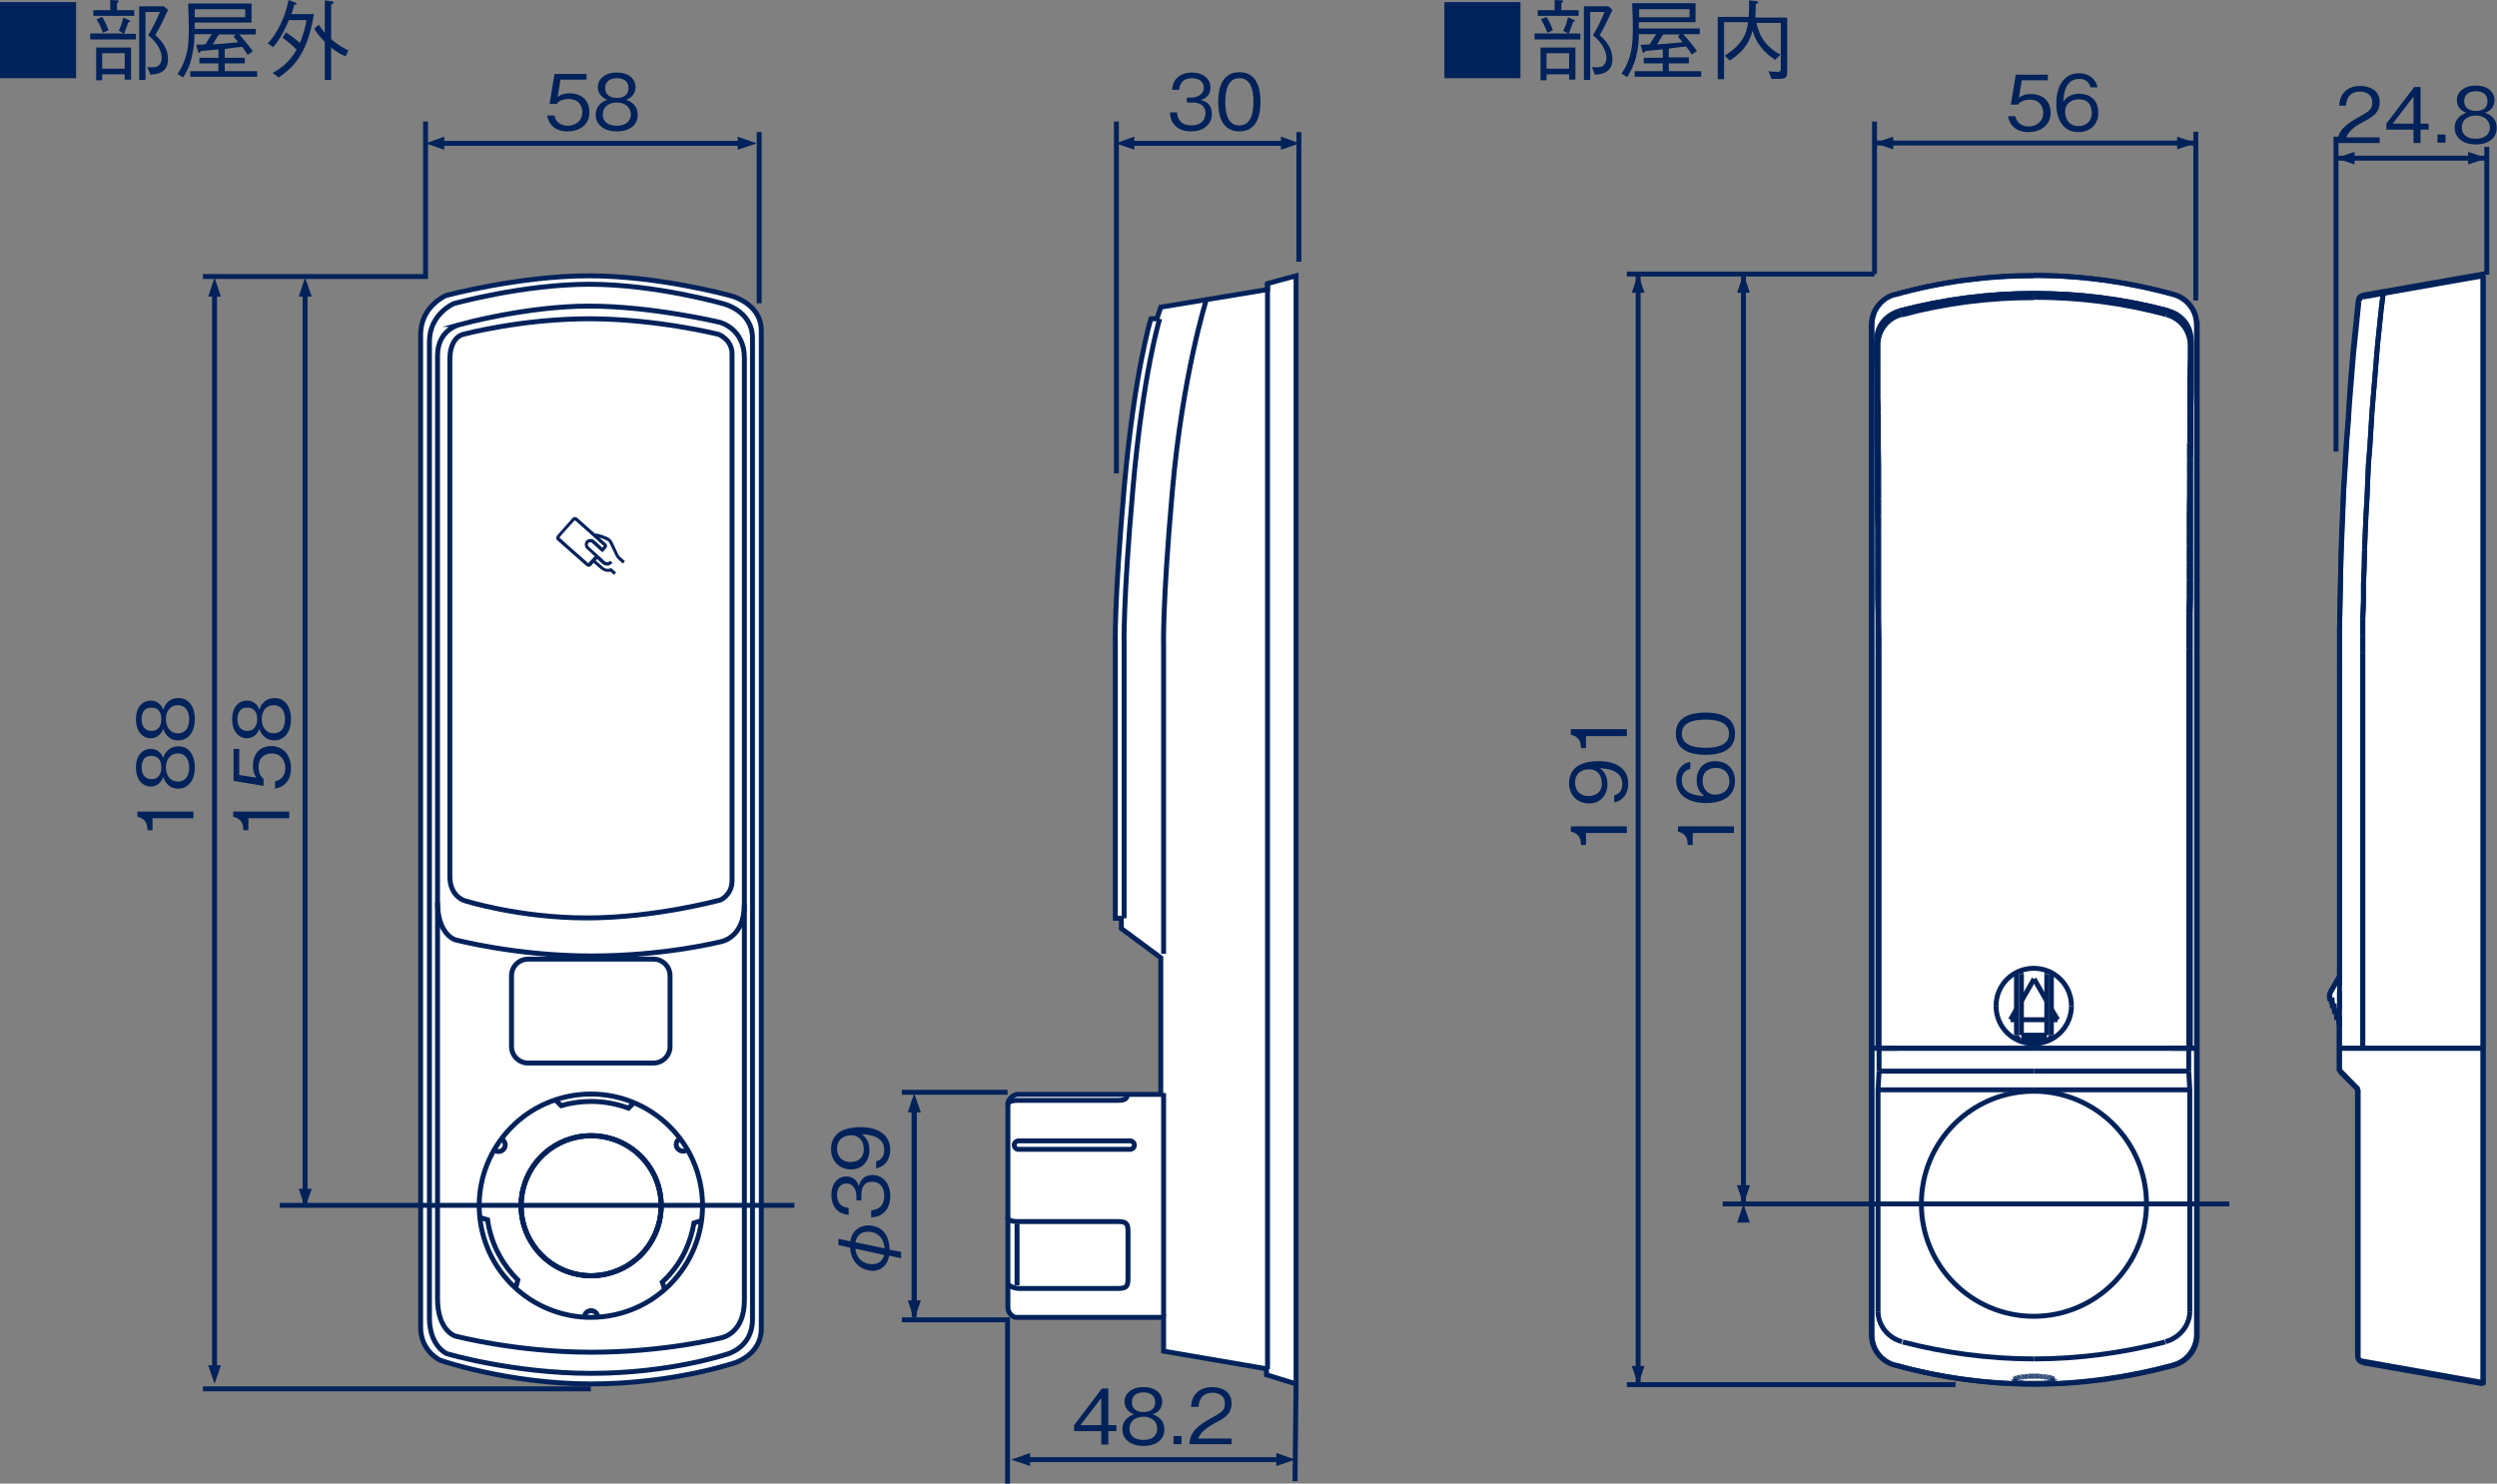<?xml version="1.0" encoding="utf-8"?>
<!-- Generator: Adobe Illustrator 25.2.0, SVG Export Plug-In . SVG Version: 6.00 Build 0)  -->
<svg version="1.1" id="レイヤー_1" xmlns="http://www.w3.org/2000/svg" xmlns:xlink="http://www.w3.org/1999/xlink" x="0px"
	 y="0px" width="708.8px" height="421.2px" viewBox="0 0 708.8 421.2" style="enable-background:new 0 0 708.8 421.2;"
	 xml:space="preserve">
<rect x="0" y="0" width="708.8" height="421.2" fill="#808080" stroke="none"/>
<style type="text/css">
	.st0{fill:#FFFFFF;}
	.st1{fill:none;stroke:#00225A;stroke-width:1.4;stroke-miterlimit:10;}
	.st2{fill:#00225A;}
</style>
<path class="st0" d="M661.7,281.4l2.4-4.2v-88.7v-4.9v-4.9l0.1-4.9l0.1-4.9l0.1-4.9l0.1-5l0.1-4.9l0.2-4.9l0.2-4.9l0.2-5l0.3-4.9
	l0.3-4.9l0.3-4.9l0.4-5l0.3-4.9l0.3-4.9l0.4-4.9l0.4-4.9l0.5-4.9l0.5-4.9l0.5-4.9c0.1-0.7,0.6-1.3,1.3-1.5v0l5.6-1l28.5-5v219.3v0.1
	v95.3l-34.2-6.1c-0.8-0.1-1.4-0.8-1.4-1.6v-75.8l-5.2-5.3v-6.5v-0.1v-6.5H664l-0.1-1.7h-0.6l-0.1-1.7h-0.5l-0.1-1.6h-0.5l-0.1-1.7
	h-0.4c-0.2-0.4-0.3-1-0.3-1.4C661.2,282.4,661.4,281.9,661.7,281.4"/>
<path class="st0" d="M623.6,92.1c0-4-2.7-7.5-6.5-8.5c-12.8-3.6-26.1-5.4-39.6-5.4c-13.5,0-26.8,1.8-39.6,5.4
	c-3.8,1-6.5,4.5-6.5,8.6v0.1v205.3v0.1v81.3c0,4,2.6,7.5,6.5,8.6h0.1c12.8,3.5,26.1,5.4,39.6,5.4c13.5,0,26.8-1.9,39.6-5.4
	c3.8-1.1,6.5-4.6,6.5-8.6v-81.3v-0.1V92.2V92.1L623.6,92.1z"/>
<line class="st1" x1="531.2" y1="297.6" x2="538.7" y2="297.6"/>
<path class="st1" d="M537.8,83.6c-3.8,1.1-6.6,4.5-6.6,8.6"/>
<path class="st1" d="M577.4,78.3L577.4,78.3c-13.5,0-26.8,1.8-39.6,5.4"/>
<line class="st1" x1="533.1" y1="297.6" x2="533.1" y2="188.9"/>
<line class="st1" x1="531.2" y1="297.6" x2="531.2" y2="92.1"/>
<line class="st1" x1="532.7" y1="96.6" x2="532.7" y2="101.5"/>
<line class="st1" x1="532.7" y1="101.5" x2="532.8" y2="106.3"/>
<line class="st1" x1="532.8" y1="106.3" x2="532.8" y2="111.2"/>
<line class="st1" x1="532.8" y1="111.2" x2="532.8" y2="116"/>
<line class="st1" x1="532.8" y1="116" x2="532.8" y2="120.9"/>
<line class="st1" x1="532.8" y1="120.9" x2="532.8" y2="125.8"/>
<line class="st1" x1="532.8" y1="125.8" x2="532.9" y2="130.6"/>
<line class="st1" x1="532.9" y1="130.6" x2="532.9" y2="135.5"/>
<line class="st1" x1="532.9" y1="135.5" x2="532.9" y2="140.3"/>
<line class="st1" x1="532.9" y1="140.3" x2="532.9" y2="145.2"/>
<line class="st1" x1="532.9" y1="145.2" x2="533" y2="150.1"/>
<line class="st1" x1="533" y1="150.1" x2="533" y2="154.9"/>
<line class="st1" x1="533" y1="154.9" x2="533" y2="159.8"/>
<line class="st1" x1="533" y1="159.8" x2="533" y2="164.7"/>
<line class="st1" x1="533" y1="164.7" x2="533" y2="169.5"/>
<line class="st1" x1="533" y1="169.5" x2="533.1" y2="174.4"/>
<line class="st1" x1="533.1" y1="174.4" x2="533.1" y2="179.3"/>
<line class="st1" x1="533.1" y1="179.3" x2="533.1" y2="184.2"/>
<line class="st1" x1="533.1" y1="184.2" x2="533.1" y2="189"/>
<line class="st1" x1="533.1" y1="189" x2="533.1" y2="189"/>
<path class="st1" d="M577.4,83.3L577.4,83.3c-13,0-25.7,1.7-38,4.9"/>
<line class="st1" x1="533.1" y1="297.6" x2="533.1" y2="188.9"/>
<line class="st1" x1="532.7" y1="96.6" x2="532.7" y2="101.5"/>
<line class="st1" x1="532.7" y1="101.5" x2="532.8" y2="106.3"/>
<line class="st1" x1="532.8" y1="106.3" x2="532.8" y2="111.2"/>
<line class="st1" x1="532.8" y1="111.2" x2="532.8" y2="116"/>
<line class="st1" x1="532.8" y1="116" x2="532.8" y2="120.9"/>
<line class="st1" x1="532.8" y1="120.9" x2="532.8" y2="125.8"/>
<line class="st1" x1="532.8" y1="125.8" x2="532.9" y2="130.6"/>
<line class="st1" x1="532.9" y1="130.6" x2="532.9" y2="135.5"/>
<line class="st1" x1="532.9" y1="135.5" x2="532.9" y2="140.3"/>
<line class="st1" x1="532.9" y1="140.3" x2="532.9" y2="145.2"/>
<line class="st1" x1="532.9" y1="145.2" x2="533" y2="150.1"/>
<line class="st1" x1="533" y1="150.1" x2="533" y2="154.9"/>
<line class="st1" x1="533" y1="154.9" x2="533" y2="159.8"/>
<line class="st1" x1="533" y1="159.8" x2="533" y2="164.7"/>
<line class="st1" x1="533" y1="164.7" x2="533" y2="169.5"/>
<line class="st1" x1="533" y1="169.5" x2="533.1" y2="174.4"/>
<line class="st1" x1="533.1" y1="174.4" x2="533.1" y2="179.3"/>
<line class="st1" x1="533.1" y1="179.3" x2="533.1" y2="184.2"/>
<line class="st1" x1="533.1" y1="184.2" x2="533.1" y2="189"/>
<path class="st1" d="M539.4,88.2c-4,1.1-6.7,4.3-6.7,8.4"/>
<path class="st1" d="M577.4,83.3L577.4,83.3c-13,0-25.7,1.7-38,4.9"/>
<line class="st1" x1="616.1" y1="297.6" x2="623.6" y2="297.6"/>
<path class="st1" d="M623.5,92.2c0-4-2.7-7.5-6.6-8.6"/>
<path class="st1" d="M616.9,83.6c-12.8-3.5-26.1-5.4-39.6-5.4"/>
<line class="st1" x1="621.7" y1="297.6" x2="621.7" y2="188.9"/>
<line class="st1" x1="623.5" y1="297.6" x2="623.5" y2="92.1"/>
<line class="st1" x1="621.7" y1="189" x2="621.7" y2="184.1"/>
<line class="st1" x1="621.7" y1="184.1" x2="621.7" y2="179.2"/>
<line class="st1" x1="621.7" y1="179.2" x2="621.7" y2="174.3"/>
<line class="st1" x1="621.7" y1="174.3" x2="621.8" y2="169.5"/>
<line class="st1" x1="621.8" y1="169.5" x2="621.8" y2="164.6"/>
<line class="st1" x1="621.8" y1="164.6" x2="621.8" y2="159.7"/>
<line class="st1" x1="621.8" y1="159.7" x2="621.8" y2="154.9"/>
<line class="st1" x1="621.8" y1="154.9" x2="621.8" y2="150"/>
<line class="st1" x1="621.8" y1="150" x2="621.8" y2="145.1"/>
<line class="st1" x1="621.8" y1="145.1" x2="621.8" y2="140.3"/>
<line class="st1" x1="621.8" y1="140.3" x2="621.8" y2="135.4"/>
<line class="st1" x1="621.8" y1="135.4" x2="621.8" y2="130.6"/>
<line class="st1" x1="621.8" y1="130.6" x2="621.9" y2="125.7"/>
<line class="st1" x1="621.9" y1="125.7" x2="621.9" y2="120.8"/>
<line class="st1" x1="621.9" y1="120.8" x2="621.9" y2="116"/>
<line class="st1" x1="621.9" y1="116" x2="622" y2="111.1"/>
<line class="st1" x1="622" y1="111.1" x2="622" y2="106.3"/>
<line class="st1" x1="622" y1="106.3" x2="622" y2="101.5"/>
<line class="st1" x1="622" y1="101.5" x2="622" y2="96.6"/>
<path class="st1" d="M615.4,88.2c-12.3-3.3-25.1-4.9-38-4.9"/>
<line class="st1" x1="531.2" y1="92.2" x2="531.2" y2="92.3"/>
<line class="st1" x1="623.5" y1="92.2" x2="623.5" y2="92.3"/>
<line class="st1" x1="533.4" y1="297.6" x2="533.4" y2="188.9"/>
<path class="st1" d="M539.8,89.3c-3.9,1-6.7,4.4-6.7,8.5"/>
<line class="st1" x1="533.1" y1="97.8" x2="533.1" y2="102.7"/>
<line class="st1" x1="533.1" y1="102.7" x2="533.1" y2="107.6"/>
<line class="st1" x1="533.1" y1="107.6" x2="533.1" y2="112.4"/>
<line class="st1" x1="533.1" y1="112.4" x2="533.2" y2="117.3"/>
<line class="st1" x1="533.2" y1="117.3" x2="533.2" y2="122.2"/>
<line class="st1" x1="533.2" y1="122.2" x2="533.2" y2="127"/>
<line class="st1" x1="533.2" y1="127" x2="533.3" y2="131.8"/>
<line class="st1" x1="533.3" y1="131.8" x2="533.3" y2="136.7"/>
<line class="st1" x1="533.3" y1="136.7" x2="533.3" y2="141.6"/>
<line class="st1" x1="533.3" y1="141.6" x2="533.3" y2="146.5"/>
<line class="st1" x1="533.3" y1="146.5" x2="533.3" y2="151.3"/>
<line class="st1" x1="533.3" y1="151.3" x2="533.3" y2="156.2"/>
<line class="st1" x1="533.3" y1="156.2" x2="533.3" y2="161"/>
<line class="st1" x1="533.3" y1="161" x2="533.3" y2="165.9"/>
<line class="st1" x1="533.3" y1="165.9" x2="533.3" y2="170.8"/>
<line class="st1" x1="533.3" y1="170.8" x2="533.3" y2="175.7"/>
<line class="st1" x1="533.3" y1="175.7" x2="533.4" y2="180.5"/>
<line class="st1" x1="533.4" y1="180.5" x2="533.4" y2="185.4"/>
<line class="st1" x1="533.4" y1="185.4" x2="533.4" y2="189"/>
<line class="st1" x1="533.4" y1="189" x2="533.5" y2="189"/>
<line class="st1" x1="533.1" y1="297.6" x2="577.4" y2="297.6"/>
<path class="st1" d="M577.4,84.5L577.4,84.5c-12.8,0-25.4,1.6-37.6,4.9"/>
<line class="st1" x1="577.4" y1="297.6" x2="621.8" y2="297.6"/>
<line class="st1" x1="621.7" y1="297.6" x2="621.7" y2="188.9"/>
<line class="st1" x1="621.3" y1="297.6" x2="621.3" y2="188.9"/>
<line class="st1" x1="621.7" y1="189" x2="621.7" y2="184.1"/>
<line class="st1" x1="621.7" y1="184.1" x2="621.7" y2="179.2"/>
<line class="st1" x1="621.7" y1="179.2" x2="621.7" y2="174.3"/>
<line class="st1" x1="621.7" y1="174.3" x2="621.8" y2="169.5"/>
<line class="st1" x1="621.8" y1="169.5" x2="621.8" y2="164.6"/>
<line class="st1" x1="621.8" y1="164.6" x2="621.8" y2="159.7"/>
<line class="st1" x1="621.8" y1="159.7" x2="621.8" y2="154.9"/>
<line class="st1" x1="621.8" y1="154.9" x2="621.8" y2="150"/>
<line class="st1" x1="621.8" y1="150" x2="621.8" y2="145.1"/>
<line class="st1" x1="621.8" y1="145.1" x2="621.8" y2="140.3"/>
<line class="st1" x1="621.8" y1="140.3" x2="621.8" y2="135.4"/>
<line class="st1" x1="621.8" y1="135.4" x2="621.8" y2="130.6"/>
<line class="st1" x1="621.8" y1="130.6" x2="621.9" y2="125.7"/>
<line class="st1" x1="621.9" y1="125.7" x2="621.9" y2="120.8"/>
<line class="st1" x1="621.9" y1="120.8" x2="621.9" y2="116"/>
<line class="st1" x1="621.9" y1="116" x2="622" y2="111.1"/>
<line class="st1" x1="622" y1="111.1" x2="622" y2="106.3"/>
<line class="st1" x1="622" y1="106.3" x2="622" y2="101.5"/>
<line class="st1" x1="622" y1="101.5" x2="622" y2="96.6"/>
<line class="st1" x1="621.3" y1="189" x2="621.3" y2="184.1"/>
<line class="st1" x1="621.3" y1="184.1" x2="621.3" y2="179.2"/>
<line class="st1" x1="621.3" y1="179.2" x2="621.3" y2="174.3"/>
<line class="st1" x1="621.3" y1="174.3" x2="621.4" y2="169.5"/>
<line class="st1" x1="621.4" y1="169.5" x2="621.4" y2="164.6"/>
<line class="st1" x1="621.4" y1="164.6" x2="621.4" y2="159.7"/>
<line class="st1" x1="621.4" y1="159.7" x2="621.4" y2="154.9"/>
<line class="st1" x1="621.4" y1="154.9" x2="621.4" y2="150"/>
<line class="st1" x1="621.4" y1="150" x2="621.4" y2="145.1"/>
<line class="st1" x1="621.4" y1="145.1" x2="621.5" y2="140.3"/>
<line class="st1" x1="621.5" y1="140.3" x2="621.5" y2="135.4"/>
<line class="st1" x1="621.5" y1="135.4" x2="621.5" y2="130.6"/>
<line class="st1" x1="621.5" y1="130.6" x2="621.5" y2="125.7"/>
<line class="st1" x1="621.6" y1="125.7" x2="621.6" y2="120.8"/>
<line class="st1" x1="621.6" y1="120.8" x2="621.6" y2="116"/>
<line class="st1" x1="621.6" y1="116" x2="621.6" y2="111.1"/>
<line class="st1" x1="621.6" y1="111.1" x2="621.6" y2="106.3"/>
<line class="st1" x1="621.6" y1="106.3" x2="621.7" y2="101.5"/>
<line class="st1" x1="621.7" y1="101.5" x2="621.7" y2="97.8"/>
<path class="st1" d="M621.7,97.8c-0.1-4.1-2.9-7.5-6.8-8.5"/>
<path class="st1" d="M622,96.6c0-4.1-2.7-7.4-6.7-8.4"/>
<path class="st1" d="M614.9,89.3c-12.2-3.3-24.8-4.9-37.6-4.9"/>
<path class="st1" d="M615.4,88.2c-12.3-3.3-25.1-4.9-38-4.9"/>
<path class="st1" d="M572.4,293.9L572.4,293.9c0,0.7,0.6,1.3,1.3,1.3"/>
<line class="st1" x1="573.8" y1="295.2" x2="581.1" y2="295.2"/>
<path class="st1" d="M581,295.2c0.7,0,1.3-0.6,1.3-1.3"/>
<line class="st1" x1="573.8" y1="293.9" x2="581" y2="293.9"/>
<path class="st1" d="M588,285.6L588,285.6c0-6-4.8-10.7-10.7-10.7c-5.9,0-10.7,4.7-10.7,10.7v0.1"/>
<path class="st1" d="M566.6,285.6c0,5.9,4.7,10.7,10.7,10.7c5.9,0,10.7-4.8,10.7-10.7"/>
<line class="st1" x1="572.4" y1="286.5" x2="570.7" y2="289.5"/>
<line class="st1" x1="570.7" y1="289.5" x2="570.7" y2="289.5"/>
<line class="st1" x1="570.7" y1="289.5" x2="572.4" y2="289.5"/>
<line class="st1" x1="577.4" y1="277.9" x2="573.8" y2="284.2"/>
<line class="st1" x1="577.4" y1="277.9" x2="581" y2="284.2"/>
<line class="st1" x1="573.8" y1="289.5" x2="581" y2="289.5"/>
<line class="st1" x1="582.3" y1="289.5" x2="584.1" y2="289.5"/>
<line class="st1" x1="582.3" y1="286.5" x2="584.1" y2="289.5"/>
<line class="st1" x1="584.1" y1="289.5" x2="584.1" y2="289.5"/>
<line class="st1" x1="573.8" y1="293.9" x2="573.8" y2="276.6"/>
<path class="st1" d="M573.8,276.6c0-0.3-0.4-0.6-0.7-0.6c-0.3,0-0.6,0.3-0.6,0.6"/>
<line class="st1" x1="581" y1="293.9" x2="581" y2="276.6"/>
<line class="st1" x1="582.3" y1="293.9" x2="582.3" y2="276.6"/>
<path class="st1" d="M582.3,276.6c0-0.3-0.4-0.6-0.7-0.6c-0.3,0-0.6,0.3-0.6,0.6"/>
<line class="st1" x1="572.4" y1="293.9" x2="572.4" y2="276.6"/>
<line class="st1" x1="573.3" y1="392.4" x2="573.4" y2="392.4"/>
<line class="st1" x1="573.4" y1="392.4" x2="573.5" y2="392.4"/>
<line class="st1" x1="573.5" y1="392.4" x2="573.6" y2="392.5"/>
<line class="st1" x1="573.6" y1="392.5" x2="573.8" y2="392.5"/>
<line class="st1" x1="573.8" y1="392.5" x2="573.8" y2="392.5"/>
<line class="st1" x1="573.8" y1="392.5" x2="574" y2="392.5"/>
<line class="st1" x1="574" y1="392.5" x2="574.1" y2="392.5"/>
<line class="st1" x1="574.1" y1="392.5" x2="574.2" y2="392.6"/>
<line class="st1" x1="574.2" y1="392.6" x2="574.3" y2="392.6"/>
<line class="st1" x1="574.3" y1="392.6" x2="574.4" y2="392.6"/>
<line class="st1" x1="574.4" y1="392.6" x2="574.6" y2="392.6"/>
<line class="st1" x1="574.6" y1="392.6" x2="574.7" y2="392.6"/>
<line class="st1" x1="574.7" y1="392.6" x2="574.8" y2="392.7"/>
<line class="st1" x1="574.8" y1="392.7" x2="574.9" y2="392.7"/>
<line class="st1" x1="574.9" y1="392.7" x2="575.1" y2="392.7"/>
<line class="st1" x1="575.1" y1="392.7" x2="575.2" y2="392.7"/>
<line class="st1" x1="575.2" y1="392.7" x2="575.4" y2="392.7"/>
<line class="st1" x1="575.4" y1="392.7" x2="575.5" y2="392.7"/>
<line class="st1" x1="575.5" y1="392.7" x2="575.6" y2="392.7"/>
<line class="st1" x1="575.6" y1="392.7" x2="575.8" y2="392.7"/>
<line class="st1" x1="575.8" y1="392.7" x2="575.9" y2="392.7"/>
<line class="st1" x1="575.9" y1="392.7" x2="576" y2="392.7"/>
<line class="st1" x1="576" y1="392.7" x2="576.2" y2="392.7"/>
<line class="st1" x1="576.2" y1="392.7" x2="576.3" y2="392.7"/>
<line class="st1" x1="576.3" y1="392.7" x2="576.5" y2="392.7"/>
<line class="st1" x1="576.5" y1="392.7" x2="576.6" y2="392.7"/>
<line class="st1" x1="576.6" y1="392.7" x2="576.8" y2="392.7"/>
<line class="st1" x1="576.8" y1="392.7" x2="576.9" y2="392.7"/>
<line class="st1" x1="576.9" y1="392.7" x2="577" y2="392.7"/>
<line class="st1" x1="577" y1="392.7" x2="577.2" y2="392.7"/>
<line class="st1" x1="577.2" y1="392.7" x2="577.3" y2="392.7"/>
<line class="st1" x1="577.3" y1="392.7" x2="577.4" y2="392.7"/>
<line class="st1" x1="577.4" y1="392.7" x2="577.6" y2="392.7"/>
<line class="st1" x1="577.6" y1="392.7" x2="577.7" y2="392.7"/>
<line class="st1" x1="577.7" y1="392.7" x2="577.9" y2="392.7"/>
<line class="st1" x1="577.9" y1="392.7" x2="578" y2="392.7"/>
<line class="st1" x1="578" y1="392.7" x2="578.1" y2="392.7"/>
<line class="st1" x1="578.1" y1="392.7" x2="578.4" y2="392.7"/>
<line class="st1" x1="578.4" y1="392.7" x2="578.5" y2="392.7"/>
<line class="st1" x1="578.5" y1="392.7" x2="578.6" y2="392.7"/>
<line class="st1" x1="578.6" y1="392.7" x2="578.8" y2="392.7"/>
<line class="st1" x1="578.8" y1="392.7" x2="578.9" y2="392.7"/>
<line class="st1" x1="578.9" y1="392.7" x2="579" y2="392.7"/>
<line class="st1" x1="579" y1="392.7" x2="579.2" y2="392.7"/>
<line class="st1" x1="579.2" y1="392.7" x2="579.3" y2="392.7"/>
<line class="st1" x1="579.3" y1="392.7" x2="579.4" y2="392.7"/>
<line class="st1" x1="579.4" y1="392.7" x2="579.5" y2="392.7"/>
<line class="st1" x1="579.5" y1="392.7" x2="579.7" y2="392.7"/>
<line class="st1" x1="579.7" y1="392.7" x2="579.8" y2="392.7"/>
<line class="st1" x1="579.8" y1="392.7" x2="579.9" y2="392.7"/>
<line class="st1" x1="579.9" y1="392.7" x2="580.1" y2="392.6"/>
<line class="st1" x1="580.1" y1="392.6" x2="580.2" y2="392.6"/>
<line class="st1" x1="580.2" y1="392.6" x2="580.3" y2="392.6"/>
<line class="st1" x1="580.3" y1="392.6" x2="580.4" y2="392.6"/>
<line class="st1" x1="580.4" y1="392.6" x2="580.6" y2="392.6"/>
<line class="st1" x1="580.6" y1="392.6" x2="580.7" y2="392.5"/>
<line class="st1" x1="580.7" y1="392.5" x2="580.8" y2="392.5"/>
<line class="st1" x1="580.8" y1="392.5" x2="580.9" y2="392.5"/>
<line class="st1" x1="580.9" y1="392.5" x2="581.1" y2="392.5"/>
<line class="st1" x1="581.1" y1="392.5" x2="581.1" y2="392.4"/>
<line class="st1" x1="581.1" y1="392.4" x2="581.3" y2="392.4"/>
<line class="st1" x1="581.3" y1="392.4" x2="581.4" y2="392.4"/>
<line class="st1" x1="581.4" y1="392.4" x2="581.5" y2="392.4"/>
<line class="st1" x1="581.5" y1="392.4" x2="581.6" y2="392.4"/>
<line class="st1" x1="581.6" y1="392.4" x2="581.7" y2="392.4"/>
<line class="st1" x1="581.7" y1="392.4" x2="581.8" y2="392.4"/>
<line class="st1" x1="581.8" y1="392.4" x2="581.8" y2="392.4"/>
<line class="st1" x1="581.8" y1="392.4" x2="582" y2="392.3"/>
<line class="st1" x1="582" y1="392.3" x2="582" y2="392.3"/>
<line class="st1" x1="582" y1="392.3" x2="582.1" y2="392.3"/>
<line class="st1" x1="582.1" y1="392.3" x2="582.2" y2="392.2"/>
<line class="st1" x1="582.2" y1="392.2" x2="582.3" y2="392.2"/>
<line class="st1" x1="582.3" y1="392.2" x2="582.3" y2="392.2"/>
<line class="st1" x1="582.3" y1="392.2" x2="582.4" y2="392.2"/>
<line class="st1" x1="582.4" y1="392.2" x2="582.5" y2="392.2"/>
<line class="st1" x1="582.5" y1="392.2" x2="582.5" y2="392.2"/>
<line class="st1" x1="582.5" y1="392.2" x2="582.6" y2="392.2"/>
<line class="st1" x1="582.6" y1="392.2" x2="582.7" y2="392.1"/>
<line class="st1" x1="582.7" y1="392.1" x2="582.7" y2="392.1"/>
<line class="st1" x1="582.7" y1="392.1" x2="582.8" y2="392.1"/>
<line class="st1" x1="582.8" y1="392.1" x2="582.8" y2="392"/>
<line class="st1" x1="582.8" y1="392" x2="582.9" y2="392"/>
<line class="st1" x1="582.9" y1="392" x2="582.9" y2="392"/>
<line class="st1" x1="582.9" y1="392" x2="582.9" y2="392"/>
<line class="st1" x1="582.9" y1="392" x2="583" y2="392"/>
<line class="st1" x1="583" y1="392" x2="583" y2="391.9"/>
<line class="st1" x1="583" y1="391.9" x2="583" y2="391.9"/>
<line class="st1" x1="583" y1="391.9" x2="583.1" y2="391.9"/>
<line class="st1" x1="583.1" y1="391.9" x2="583.1" y2="391.8"/>
<line class="st1" x1="583.1" y1="391.8" x2="583.1" y2="391.8"/>
<line class="st1" x1="583.1" y1="391.8" x2="583.1" y2="391.8"/>
<line class="st1" x1="583.1" y1="391.8" x2="583.2" y2="391.8"/>
<line class="st1" x1="583.2" y1="391.8" x2="583.2" y2="391.8"/>
<line class="st1" x1="583.2" y1="391.8" x2="583.2" y2="391.8"/>
<line class="st1" x1="583.2" y1="391.8" x2="583.2" y2="391.7"/>
<line class="st1" x1="583.2" y1="391.7" x2="583.2" y2="391.7"/>
<line class="st1" x1="583.2" y1="391.7" x2="583.2" y2="391.6"/>
<line class="st1" x1="583.2" y1="391.6" x2="583.1" y2="391.6"/>
<line class="st1" x1="583.1" y1="391.6" x2="583.1" y2="391.6"/>
<line class="st1" x1="583.1" y1="391.6" x2="583.1" y2="391.5"/>
<line class="st1" x1="583.1" y1="391.5" x2="583.1" y2="391.5"/>
<line class="st1" x1="583.1" y1="391.5" x2="583" y2="391.5"/>
<line class="st1" x1="583" y1="391.5" x2="583" y2="391.5"/>
<line class="st1" x1="583" y1="391.5" x2="582.9" y2="391.5"/>
<line class="st1" x1="582.9" y1="391.5" x2="582.9" y2="391.5"/>
<line class="st1" x1="582.9" y1="391.5" x2="582.9" y2="391.4"/>
<line class="st1" x1="582.9" y1="391.4" x2="582.9" y2="391.4"/>
<line class="st1" x1="582.9" y1="391.4" x2="582.8" y2="391.4"/>
<line class="st1" x1="582.8" y1="391.4" x2="582.7" y2="391.3"/>
<line class="st1" x1="582.7" y1="391.3" x2="582.7" y2="391.3"/>
<line class="st1" x1="582.7" y1="391.3" x2="582.7" y2="391.3"/>
<line class="st1" x1="582.7" y1="391.3" x2="582.6" y2="391.3"/>
<line class="st1" x1="582.6" y1="391.3" x2="582.5" y2="391.3"/>
<line class="st1" x1="582.5" y1="391.3" x2="582.5" y2="391.3"/>
<line class="st1" x1="582.5" y1="391.3" x2="582.4" y2="391.2"/>
<line class="st1" x1="582.4" y1="391.2" x2="582.3" y2="391.2"/>
<line class="st1" x1="582.3" y1="391.2" x2="582.2" y2="391.2"/>
<line class="st1" x1="582.3" y1="391.2" x2="582.2" y2="391.1"/>
<line class="st1" x1="582.2" y1="391.1" x2="582" y2="391.1"/>
<line class="st1" x1="582" y1="391.1" x2="582" y2="391.1"/>
<line class="st1" x1="582" y1="391.1" x2="581.9" y2="391.1"/>
<line class="st1" x1="581.9" y1="391.1" x2="581.8" y2="391.1"/>
<line class="st1" x1="581.8" y1="391.1" x2="581.7" y2="391.1"/>
<line class="st1" x1="581.7" y1="391.1" x2="581.6" y2="391.1"/>
<line class="st1" x1="581.6" y1="391.1" x2="581.5" y2="391"/>
<line class="st1" x1="581.5" y1="391" x2="581.4" y2="391"/>
<line class="st1" x1="581.4" y1="391" x2="581.3" y2="391"/>
<line class="st1" x1="581.3" y1="391" x2="581.2" y2="391"/>
<line class="st1" x1="581.2" y1="391" x2="581.1" y2="390.9"/>
<line class="st1" x1="581.1" y1="390.9" x2="581" y2="390.9"/>
<line class="st1" x1="581" y1="390.9" x2="580.9" y2="390.9"/>
<line class="st1" x1="580.9" y1="390.9" x2="580.8" y2="390.9"/>
<line class="st1" x1="580.8" y1="390.9" x2="580.7" y2="390.9"/>
<line class="st1" x1="580.7" y1="390.9" x2="580.5" y2="390.9"/>
<line class="st1" x1="580.5" y1="390.9" x2="580.4" y2="390.9"/>
<line class="st1" x1="580.4" y1="390.9" x2="580.3" y2="390.9"/>
<line class="st1" x1="580.3" y1="390.9" x2="580.2" y2="390.9"/>
<line class="st1" x1="580.2" y1="390.9" x2="580" y2="390.9"/>
<line class="st1" x1="580" y1="390.9" x2="579.9" y2="390.8"/>
<line class="st1" x1="579.9" y1="390.8" x2="579.7" y2="390.8"/>
<line class="st1" x1="579.7" y1="390.8" x2="579.6" y2="390.8"/>
<line class="st1" x1="579.6" y1="390.8" x2="579.5" y2="390.8"/>
<line class="st1" x1="579.5" y1="390.8" x2="579.3" y2="390.8"/>
<line class="st1" x1="579.3" y1="390.8" x2="579.3" y2="390.8"/>
<line class="st1" x1="579.3" y1="390.8" x2="579.1" y2="390.8"/>
<line class="st1" x1="579.1" y1="390.8" x2="579" y2="390.7"/>
<line class="st1" x1="579" y1="390.7" x2="578.8" y2="390.7"/>
<line class="st1" x1="578.8" y1="390.7" x2="578.7" y2="390.7"/>
<line class="st1" x1="578.7" y1="390.7" x2="578.6" y2="390.7"/>
<line class="st1" x1="578.6" y1="390.7" x2="578.4" y2="390.7"/>
<line class="st1" x1="578.4" y1="390.7" x2="578.2" y2="390.7"/>
<line class="st1" x1="578.2" y1="390.7" x2="578.1" y2="390.7"/>
<line class="st1" x1="578.1" y1="390.7" x2="577.9" y2="390.7"/>
<line class="st1" x1="577.9" y1="390.7" x2="577.8" y2="390.7"/>
<line class="st1" x1="577.8" y1="390.7" x2="577.7" y2="390.7"/>
<line class="st1" x1="577.7" y1="390.7" x2="577.5" y2="390.7"/>
<line class="st1" x1="577.5" y1="390.7" x2="577.4" y2="390.7"/>
<line class="st1" x1="577.4" y1="390.7" x2="577.2" y2="390.7"/>
<line class="st1" x1="577.2" y1="390.7" x2="577.1" y2="390.7"/>
<line class="st1" x1="577.1" y1="390.7" x2="576.9" y2="390.7"/>
<line class="st1" x1="577" y1="390.7" x2="576.8" y2="390.7"/>
<line class="st1" x1="576.8" y1="390.7" x2="576.7" y2="390.7"/>
<line class="st1" x1="576.7" y1="390.7" x2="576.5" y2="390.7"/>
<line class="st1" x1="576.5" y1="390.7" x2="576.4" y2="390.7"/>
<line class="st1" x1="576.4" y1="390.7" x2="576.3" y2="390.7"/>
<line class="st1" x1="576.3" y1="390.7" x2="576.1" y2="390.7"/>
<line class="st1" x1="576.1" y1="390.7" x2="576" y2="390.7"/>
<line class="st1" x1="576" y1="390.7" x2="575.8" y2="390.7"/>
<line class="st1" x1="575.8" y1="390.7" x2="575.7" y2="390.8"/>
<line class="st1" x1="575.7" y1="390.8" x2="575.6" y2="390.8"/>
<line class="st1" x1="575.6" y1="390.8" x2="575.4" y2="390.8"/>
<line class="st1" x1="575.4" y1="390.8" x2="575.3" y2="390.8"/>
<line class="st1" x1="575.3" y1="390.8" x2="575.2" y2="390.8"/>
<line class="st1" x1="575.2" y1="390.8" x2="575" y2="390.8"/>
<line class="st1" x1="575" y1="390.8" x2="574.9" y2="390.8"/>
<line class="st1" x1="574.9" y1="390.8" x2="574.7" y2="390.8"/>
<line class="st1" x1="574.7" y1="390.8" x2="574.6" y2="390.9"/>
<line class="st1" x1="574.6" y1="390.9" x2="574.5" y2="390.9"/>
<line class="st1" x1="574.5" y1="390.9" x2="574.4" y2="390.9"/>
<line class="st1" x1="574.4" y1="390.9" x2="574.2" y2="390.9"/>
<line class="st1" x1="574.2" y1="390.9" x2="574.1" y2="390.9"/>
<line class="st1" x1="574.1" y1="390.9" x2="574" y2="390.9"/>
<line class="st1" x1="574" y1="390.9" x2="573.9" y2="390.9"/>
<line class="st1" x1="573.9" y1="390.9" x2="573.8" y2="390.9"/>
<line class="st1" x1="573.8" y1="390.9" x2="573.7" y2="390.9"/>
<line class="st1" x1="573.7" y1="390.9" x2="573.6" y2="391"/>
<line class="st1" x1="573.5" y1="391" x2="573.5" y2="391"/>
<line class="st1" x1="573.5" y1="391" x2="573.3" y2="391"/>
<line class="st1" x1="573.3" y1="391" x2="573.3" y2="391"/>
<line class="st1" x1="573.3" y1="391" x2="573.1" y2="391.1"/>
<line class="st1" x1="573.1" y1="391.1" x2="573.1" y2="391.1"/>
<line class="st1" x1="573.1" y1="391.1" x2="573" y2="391.1"/>
<line class="st1" x1="573" y1="391.1" x2="572.8" y2="391.1"/>
<line class="st1" x1="572.8" y1="391.1" x2="572.8" y2="391.1"/>
<line class="st1" x1="572.8" y1="391.1" x2="572.7" y2="391.1"/>
<line class="st1" x1="572.7" y1="391.1" x2="572.6" y2="391.1"/>
<line class="st1" x1="572.6" y1="391.1" x2="572.5" y2="391.2"/>
<line class="st1" x1="572.5" y1="391.2" x2="572.4" y2="391.2"/>
<line class="st1" x1="572.4" y1="391.2" x2="572.4" y2="391.2"/>
<line class="st1" x1="572.4" y1="391.2" x2="572.3" y2="391.3"/>
<line class="st1" x1="572.3" y1="391.3" x2="572.2" y2="391.3"/>
<line class="st1" x1="572.2" y1="391.3" x2="572.1" y2="391.3"/>
<line class="st1" x1="572.2" y1="391.3" x2="572.1" y2="391.3"/>
<line class="st1" x1="572.1" y1="391.3" x2="572.1" y2="391.3"/>
<line class="st1" x1="572.1" y1="391.3" x2="572" y2="391.3"/>
<line class="st1" x1="572" y1="391.3" x2="571.9" y2="391.4"/>
<line class="st1" x1="571.9" y1="391.4" x2="571.9" y2="391.4"/>
<line class="st1" x1="571.9" y1="391.4" x2="571.9" y2="391.4"/>
<line class="st1" x1="571.9" y1="391.4" x2="571.8" y2="391.5"/>
<line class="st1" x1="571.8" y1="391.5" x2="571.8" y2="391.5"/>
<line class="st1" x1="571.8" y1="391.5" x2="571.7" y2="391.5"/>
<line class="st1" x1="571.7" y1="391.5" x2="571.7" y2="391.5"/>
<line class="st1" x1="571.7" y1="391.5" x2="571.7" y2="391.5"/>
<line class="st1" x1="571.7" y1="391.5" x2="571.7" y2="391.5"/>
<line class="st1" x1="571.7" y1="391.5" x2="571.7" y2="391.6"/>
<line class="st1" x1="571.7" y1="391.6" x2="571.7" y2="391.6"/>
<line class="st1" x1="571.7" y1="391.6" x2="571.6" y2="391.6"/>
<line class="st1" x1="571.6" y1="391.6" x2="571.6" y2="391.7"/>
<line class="st1" x1="571.6" y1="391.7" x2="571.6" y2="391.7"/>
<line class="st1" x1="571.6" y1="391.7" x2="571.6" y2="391.8"/>
<line class="st1" x1="571.6" y1="391.8" x2="571.6" y2="391.8"/>
<line class="st1" x1="571.6" y1="391.8" x2="571.6" y2="391.8"/>
<line class="st1" x1="571.6" y1="391.8" x2="571.6" y2="391.8"/>
<line class="st1" x1="571.6" y1="391.8" x2="571.7" y2="391.8"/>
<line class="st1" x1="571.7" y1="391.8" x2="571.7" y2="391.8"/>
<line class="st1" x1="571.7" y1="391.8" x2="571.7" y2="391.9"/>
<line class="st1" x1="571.7" y1="391.9" x2="571.7" y2="391.9"/>
<line class="st1" x1="571.7" y1="391.9" x2="571.7" y2="391.9"/>
<line class="st1" x1="571.7" y1="391.9" x2="571.7" y2="392"/>
<line class="st1" x1="571.7" y1="392" x2="571.8" y2="392"/>
<line class="st1" x1="571.8" y1="392" x2="571.8" y2="392"/>
<line class="st1" x1="571.8" y1="392" x2="571.9" y2="392"/>
<line class="st1" x1="571.9" y1="392" x2="571.9" y2="392"/>
<line class="st1" x1="571.9" y1="392" x2="571.9" y2="392.1"/>
<line class="st1" x1="571.9" y1="392.1" x2="572" y2="392.1"/>
<line class="st1" x1="572" y1="392.1" x2="572.1" y2="392.1"/>
<line class="st1" x1="572.1" y1="392.1" x2="572.1" y2="392.2"/>
<line class="st1" x1="572.2" y1="392.2" x2="572.2" y2="392.2"/>
<line class="st1" x1="572.2" y1="392.2" x2="572.2" y2="392.2"/>
<line class="st1" x1="572.2" y1="392.2" x2="572.3" y2="392.2"/>
<line class="st1" x1="572.3" y1="392.2" x2="572.4" y2="392.2"/>
<line class="st1" x1="572.4" y1="392.2" x2="572.4" y2="392.2"/>
<line class="st1" x1="572.4" y1="392.2" x2="572.6" y2="392.2"/>
<line class="st1" x1="572.6" y1="392.2" x2="572.6" y2="392.3"/>
<line class="st1" x1="572.6" y1="392.3" x2="572.7" y2="392.3"/>
<line class="st1" x1="572.7" y1="392.3" x2="572.8" y2="392.3"/>
<line class="st1" x1="572.8" y1="392.3" x2="572.8" y2="392.4"/>
<line class="st1" x1="572.8" y1="392.4" x2="573" y2="392.4"/>
<line class="st1" x1="573" y1="392.4" x2="573.1" y2="392.4"/>
<line class="st1" x1="573.1" y1="392.4" x2="573.2" y2="392.4"/>
<line class="st1" x1="573.2" y1="392.4" x2="573.3" y2="392.5"/>
<line class="st1" x1="573.3" y1="392.4" x2="573.3" y2="392.4"/>
<line class="st1" x1="573.3" y1="392.4" x2="573.3" y2="392.5"/>
<path class="st1" d="M533.1,372.5c0.1,4,3,7.4,6.8,8.4"/>
<path class="st1" d="M531.2,378.9L531.2,378.9c0,4,2.6,7.5,6.5,8.6"/>
<path class="st1" d="M540.1,381c12,3.1,24.6,4.8,37.3,4.8"/>
<line class="st1" x1="531.2" y1="297.6" x2="577.4" y2="297.6"/>
<path class="st1" d="M537.8,387.5c12.7,3.6,26.1,5.4,39.6,5.4"/>
<path class="st1" d="M614.7,380.9c3.8-1,6.8-4.4,6.9-8.4"/>
<line class="st1" x1="623.5" y1="378.9" x2="623.5" y2="297.5"/>
<path class="st1" d="M616.9,387.5c3.8-1,6.6-4.6,6.6-8.6"/>
<path class="st1" d="M577.4,385.8c12.6,0,25.2-1.7,37.2-4.8"/>
<line class="st1" x1="577.4" y1="297.6" x2="623.6" y2="297.6"/>
<path class="st1" d="M577.4,392.9c13.4,0,26.7-1.9,39.6-5.4"/>
<path class="st1" d="M609.3,341.8L609.3,341.8c0-17.7-14.4-32-32-32c-17.6,0-31.9,14.3-31.9,31.9v0.1"/>
<path class="st1" d="M545.4,341.8c0,17.6,14.3,31.9,31.9,31.9c17.6,0,31.9-14.3,32-31.9"/>
<line class="st1" x1="533.4" y1="304.1" x2="533.1" y2="309.4"/>
<line class="st1" x1="533.1" y1="309.4" x2="533.2" y2="309.4"/>
<line class="st1" x1="533.4" y1="304.1" x2="533.4" y2="297.5"/>
<line class="st1" x1="533.1" y1="309.4" x2="577.4" y2="309.4"/>
<line class="st1" x1="533.4" y1="304.1" x2="577.4" y2="304.1"/>
<line class="st1" x1="577.4" y1="309.4" x2="621.7" y2="309.4"/>
<line class="st1" x1="621.3" y1="304.1" x2="621.6" y2="309.4"/>
<line class="st1" x1="621.6" y1="309.4" x2="621.7" y2="309.4"/>
<line class="st1" x1="577.4" y1="304.1" x2="621.4" y2="304.1"/>
<line class="st1" x1="621.3" y1="304.1" x2="621.3" y2="297.5"/>
<line class="st1" x1="533.1" y1="372.5" x2="533.1" y2="309.3"/>
<line class="st1" x1="531.2" y1="378.9" x2="531.2" y2="297.5"/>
<line class="st1" x1="621.6" y1="372.5" x2="621.6" y2="309.3"/>
<line class="st1" x1="560.6" y1="309.6" x2="560.6" y2="309.6"/>
<line class="st1" x1="577.4" y1="310.2" x2="577.4" y2="309.5"/>
<path class="st1" d="M623.6,92.1c0-4-2.7-7.5-6.5-8.5c-12.8-3.6-26.1-5.4-39.6-5.4c-13.5,0-26.8,1.8-39.6,5.4
	c-3.8,1-6.5,4.5-6.5,8.6v0.1v205.3v0.1v81.3c0,4,2.6,7.5,6.5,8.6h0.1c12.8,3.5,26.1,5.4,39.6,5.4c13.5,0,26.8-1.9,39.6-5.4
	c3.8-1.1,6.5-4.6,6.5-8.6v-81.3v-0.1V92.2V92.1L623.6,92.1z"/>
<line class="st1" x1="704.9" y1="297.6" x2="704.9" y2="78.2"/>
<line class="st1" x1="704.9" y1="373.1" x2="704.9" y2="373.1"/>
<line class="st1" x1="666.6" y1="123" x2="666.5" y2="123"/>
<line class="st1" x1="704.9" y1="297.6" x2="670.7" y2="297.6"/>
<line class="st1" x1="676.5" y1="83.3" x2="675.9" y2="88.1"/>
<line class="st1" x1="675.9" y1="88.1" x2="675.4" y2="93"/>
<line class="st1" x1="675.4" y1="93" x2="674.9" y2="97.8"/>
<line class="st1" x1="674.9" y1="97.8" x2="674.5" y2="102.6"/>
<line class="st1" x1="674.5" y1="102.6" x2="674.1" y2="107.5"/>
<line class="st1" x1="674.1" y1="107.5" x2="673.7" y2="112.3"/>
<line class="st1" x1="673.7" y1="112.3" x2="673.3" y2="117.2"/>
<line class="st1" x1="673.3" y1="117.2" x2="673" y2="122.1"/>
<line class="st1" x1="673" y1="122.1" x2="672.7" y2="127"/>
<line class="st1" x1="672.7" y1="127" x2="672.3" y2="131.8"/>
<line class="st1" x1="672.3" y1="131.8" x2="672.1" y2="136.6"/>
<line class="st1" x1="672.1" y1="136.6" x2="671.9" y2="141.5"/>
<line class="st1" x1="671.9" y1="141.5" x2="671.6" y2="146.4"/>
<line class="st1" x1="671.6" y1="146.4" x2="671.4" y2="151.2"/>
<line class="st1" x1="671.4" y1="151.2" x2="671.2" y2="156.1"/>
<line class="st1" x1="671.2" y1="156.1" x2="671.1" y2="161"/>
<line class="st1" x1="671.1" y1="161" x2="670.9" y2="165.8"/>
<line class="st1" x1="670.9" y1="165.8" x2="670.9" y2="170.7"/>
<line class="st1" x1="670.9" y1="170.7" x2="670.7" y2="175.6"/>
<line class="st1" x1="670.7" y1="175.6" x2="670.7" y2="180.5"/>
<line class="st1" x1="670.7" y1="180.5" x2="670.7" y2="185.3"/>
<line class="st1" x1="670.7" y1="185.3" x2="670.7" y2="189"/>
<line class="st1" x1="704.9" y1="78.3" x2="676.5" y2="83.3"/>
<line class="st1" x1="676.5" y1="83.3" x2="676.4" y2="83.3"/>
<line class="st1" x1="669.8" y1="84.3" x2="669.5" y2="84.3"/>
<line class="st1" x1="669.8" y1="84.4" x2="669.5" y2="84.4"/>
<line class="st1" x1="669.8" y1="84.5" x2="669.5" y2="84.5"/>
<line class="st1" x1="669.8" y1="84.5" x2="669.5" y2="84.5"/>
<line class="st1" x1="669.8" y1="84.6" x2="669.5" y2="84.6"/>
<line class="st1" x1="676.5" y1="83.3" x2="675.9" y2="88.1"/>
<line class="st1" x1="675.9" y1="88.1" x2="675.4" y2="93"/>
<line class="st1" x1="675.4" y1="93" x2="674.9" y2="97.8"/>
<line class="st1" x1="674.9" y1="97.8" x2="674.5" y2="102.6"/>
<line class="st1" x1="674.5" y1="102.6" x2="674.1" y2="107.5"/>
<line class="st1" x1="674.1" y1="107.5" x2="673.7" y2="112.3"/>
<line class="st1" x1="673.7" y1="112.3" x2="673.3" y2="117.2"/>
<line class="st1" x1="673.3" y1="117.2" x2="673" y2="122.1"/>
<line class="st1" x1="673" y1="122.1" x2="672.7" y2="127"/>
<line class="st1" x1="672.7" y1="127" x2="672.3" y2="131.8"/>
<line class="st1" x1="672.3" y1="131.8" x2="672.1" y2="136.6"/>
<line class="st1" x1="672.1" y1="136.6" x2="671.9" y2="141.5"/>
<line class="st1" x1="671.9" y1="141.5" x2="671.6" y2="146.4"/>
<line class="st1" x1="671.6" y1="146.4" x2="671.4" y2="151.2"/>
<line class="st1" x1="671.4" y1="151.2" x2="671.2" y2="156.1"/>
<line class="st1" x1="671.2" y1="156.1" x2="671.1" y2="161"/>
<line class="st1" x1="671.1" y1="161" x2="670.9" y2="165.8"/>
<line class="st1" x1="670.9" y1="165.8" x2="670.9" y2="170.7"/>
<line class="st1" x1="670.9" y1="170.7" x2="670.7" y2="175.6"/>
<line class="st1" x1="670.7" y1="175.6" x2="670.7" y2="180.5"/>
<line class="st1" x1="670.7" y1="180.5" x2="670.7" y2="185.3"/>
<line class="st1" x1="670.7" y1="185.3" x2="670.7" y2="189"/>
<line class="st1" x1="669.6" y1="85.7" x2="669.1" y2="90.6"/>
<line class="st1" x1="669.1" y1="90.6" x2="668.6" y2="95.5"/>
<line class="st1" x1="668.6" y1="95.5" x2="668.1" y2="100.3"/>
<line class="st1" x1="668.1" y1="100.3" x2="667.7" y2="105.2"/>
<line class="st1" x1="667.7" y1="105.2" x2="667.3" y2="110.1"/>
<line class="st1" x1="667.3" y1="110.1" x2="666.9" y2="115"/>
<line class="st1" x1="666.9" y1="115" x2="666.6" y2="119.9"/>
<line class="st1" x1="666.6" y1="119.9" x2="666.2" y2="124.8"/>
<line class="st1" x1="666.2" y1="124.8" x2="665.9" y2="129.7"/>
<line class="st1" x1="665.9" y1="129.7" x2="665.6" y2="134.6"/>
<line class="st1" x1="665.6" y1="134.6" x2="665.3" y2="139.4"/>
<line class="st1" x1="665.3" y1="139.4" x2="665.1" y2="144.4"/>
<line class="st1" x1="665.1" y1="144.4" x2="664.9" y2="149.3"/>
<line class="st1" x1="664.9" y1="149.3" x2="664.7" y2="154.1"/>
<line class="st1" x1="664.7" y1="154.1" x2="664.5" y2="159"/>
<line class="st1" x1="664.5" y1="159" x2="664.4" y2="164"/>
<line class="st1" x1="664.4" y1="164" x2="664.3" y2="168.8"/>
<line class="st1" x1="664.3" y1="168.8" x2="664.2" y2="173.7"/>
<line class="st1" x1="664.2" y1="173.7" x2="664.1" y2="178.7"/>
<line class="st1" x1="664.1" y1="178.7" x2="664.1" y2="183.5"/>
<line class="st1" x1="664.1" y1="183.5" x2="664.1" y2="188.4"/>
<line class="st1" x1="664.1" y1="188.4" x2="664.1" y2="189"/>
<path class="st1" d="M669.6,85.6c0.1-0.7,0.6-1.3,1.3-1.5"/>
<line class="st1" x1="676.5" y1="83.3" x2="670.9" y2="84.3"/>
<line class="st1" x1="670.9" y1="84.3" x2="670.8" y2="84.3"/>
<line class="st1" x1="670.7" y1="297.6" x2="670.7" y2="188.9"/>
<line class="st1" x1="664.1" y1="297.6" x2="664.1" y2="188.9"/>
<line class="st1" x1="680.7" y1="82.5" x2="680.6" y2="82.5"/>
<line class="st1" x1="670.7" y1="297.6" x2="664" y2="297.6"/>
<line class="st1" x1="670.7" y1="297.6" x2="670.7" y2="188.9"/>
<line class="st1" x1="704.9" y1="297.6" x2="664" y2="297.6"/>
<line class="st1" x1="704.9" y1="392.9" x2="704.9" y2="297.5"/>
<line class="st1" x1="664.1" y1="304.1" x2="669.4" y2="309.4"/>
<line class="st1" x1="669.4" y1="309.4" x2="669.3" y2="309.4"/>
<line class="st1" x1="664.1" y1="304.1" x2="664.1" y2="297.5"/>
<line class="st1" x1="670.7" y1="386.9" x2="704.9" y2="392.9"/>
<line class="st1" x1="704.9" y1="392.9" x2="704.9" y2="392.9"/>
<line class="st1" x1="669.4" y1="385.2" x2="669.4" y2="309.3"/>
<path class="st1" d="M670.7,386.8c-0.8-0.1-1.4-0.8-1.4-1.6"/>
<line class="st1" x1="669.1" y1="378.9" x2="669.1" y2="378.9"/>
<path class="st1" d="M661.5,284.2c-0.1-0.4-0.3-0.8-0.3-1.2c0-0.6,0.2-1.2,0.5-1.7"/>
<line class="st1" x1="662" y1="284.4" x2="661.4" y2="284.4"/>
<line class="st1" x1="662" y1="284.4" x2="662.1" y2="286.1"/>
<line class="st1" x1="662.1" y1="286.1" x2="662" y2="286.1"/>
<line class="st1" x1="662.6" y1="286.1" x2="662" y2="286.1"/>
<line class="st1" x1="662.6" y1="286.1" x2="662.7" y2="287.7"/>
<line class="st1" x1="662.7" y1="287.7" x2="662.6" y2="287.7"/>
<line class="st1" x1="663.2" y1="287.7" x2="662.7" y2="287.7"/>
<line class="st1" x1="663.2" y1="287.7" x2="663.4" y2="289.4"/>
<line class="st1" x1="663.4" y1="289.4" x2="663.3" y2="289.4"/>
<line class="st1" x1="663.9" y1="289.4" x2="663.3" y2="289.4"/>
<line class="st1" x1="663.9" y1="289.4" x2="664" y2="291.1"/>
<line class="st1" x1="664" y1="291.1" x2="664" y2="291.1"/>
<line class="st1" x1="661.5" y1="284.4" x2="661.4" y2="284.3"/>
<line class="st1" x1="661.4" y1="284.3" x2="661.3" y2="284.3"/>
<line class="st1" x1="664.1" y1="291.1" x2="664.1" y2="288.5"/>
<line class="st1" x1="664.1" y1="286.7" x2="664.1" y2="281.5"/>
<line class="st1" x1="664.1" y1="279.8" x2="664.1" y2="277.1"/>
<line class="st1" x1="664.1" y1="277.1" x2="664.1" y2="277.2"/>
<line class="st1" x1="664.1" y1="291.1" x2="664" y2="291.1"/>
<line class="st1" x1="661.6" y1="281.5" x2="664.1" y2="277.1"/>
<line class="st1" x1="664.1" y1="277.1" x2="664" y2="277.1"/>
<path class="st1" d="M661.7,281.4l2.4-4.2v-88.7v-4.9v-4.9l0.1-4.9l0.1-4.9l0.1-4.9l0.1-5l0.1-4.9l0.2-4.9l0.2-4.9l0.2-5l0.3-4.9
	l0.3-4.9l0.3-4.9l0.4-5l0.3-4.9l0.3-4.9l0.4-4.9l0.4-4.9l0.5-4.9l0.5-4.9l0.5-4.9c0.1-0.7,0.6-1.3,1.3-1.5v0l5.6-1l28.5-5v219.3v0.1
	v95.3l-34.2-6.1c-0.8-0.1-1.4-0.8-1.4-1.6v-75.8l-5.2-5.3v-6.5v-0.1v-6.5H664l-0.1-1.7h-0.6l-0.1-1.7h-0.5l-0.1-1.6h-0.5l-0.1-1.7
	h-0.4c-0.2-0.4-0.3-1-0.3-1.4C661.2,282.4,661.4,281.9,661.7,281.4z"/>
<line class="st1" x1="461.8" y1="77.8" x2="532.1" y2="77.8"/>
<line class="st1" x1="461.8" y1="393.1" x2="555.1" y2="393.1"/>
<line class="st1" x1="465" y1="77.8" x2="465" y2="393.1"/>
<line class="st1" x1="494.9" y1="77.8" x2="494.9" y2="341.8"/>
<polygon class="st2" points="463.2,83.1 465,77.8 466.8,83.1 "/>
<polygon class="st2" points="493.1,83.1 494.9,77.8 496.7,83.1 "/>
<polygon class="st2" points="496.7,336.5 494.9,341.8 493.1,336.5 "/>
<polygon class="st2" points="466.8,387.8 465,393.1 463.2,387.8 "/>
<line class="st1" x1="489" y1="341.8" x2="632.8" y2="341.8"/>
<polygon class="st2" points="493.1,347.1 494.9,341.8 496.7,347.1 "/>
<polygon class="st2" points="496.7,336.5 494.9,341.8 493.1,336.5 "/>
<polygon class="st2" points="618,38.8 623.3,40.6 618,42.4 "/>
<polygon class="st2" points="537.4,42.4 532.1,40.6 537.4,38.8 "/>
<line class="st1" x1="532.1" y1="34.5" x2="532.1" y2="77.8"/>
<line class="st1" x1="532.1" y1="40.6" x2="623.3" y2="40.6"/>
<line class="st1" x1="623.3" y1="37.4" x2="623.3" y2="85.3"/>
<polygon class="st2" points="700.6,43.1 705.9,44.9 700.6,46.7 "/>
<polygon class="st2" points="668.4,46.7 663.1,44.9 668.4,43.1 "/>
<line class="st1" x1="663.1" y1="38.8" x2="663.1" y2="128.2"/>
<line class="st1" x1="663.1" y1="44.9" x2="705.9" y2="44.9"/>
<line class="st1" x1="705.9" y1="41.7" x2="705.9" y2="78"/>
<path class="st0" d="M367.9,392.9V78.3l-8.1,2.2v1.7l-30.3,5l-1.1,3.3h-1.7c0,0-4.7,15.1-7.6,48.1c-2.9,32.9-2.5,44.6-2.5,44.6v77.5
	h1.7v2.9l11.2,8.3v38.8h-40.9c0,0-2.5,0.6-2.5,2.9v57.5c0,2.3,2.1,2.9,2.1,2.9h42.1v9.6l29.2,5v1.7L367.9,392.9z"/>
<path class="st0" d="M119.4,95v281.8c0,6.9,5.6,9.4,5.6,9.4s19.3,6.7,42.8,6.7s41.1-6.1,41.1-6.1s7.2-2.4,7.2-9.5V93.9
	c0-8-8.9-10-8.9-10s-20.2-5.6-40-5.6c-19.8,0-40.6,5.6-40.6,5.6S119.4,86.9,119.4,95"/>
<path class="st0" d="M127.7,102.1v146.8c0,5.6,4.2,6.8,4.2,6.8s15.4,4.9,34.7,4.9c19.3,0,37.9-5.1,37.9-5.1s3.3-1.4,3.3-5.5V100.5
	c0-4.2-3.9-5.6-3.9-5.6s-17.5-4.4-36.7-4.4c-19.2,0-35.6,4.4-35.6,4.4S127.7,95.4,127.7,102.1"/>
<path class="st1" d="M127.7,102.1v146.8c0,5.6,4.2,6.8,4.2,6.8s15.4,4.9,34.7,4.9c19.3,0,37.9-5.1,37.9-5.1s3.3-1.4,3.3-5.5V100.5
	c0-4.2-3.9-5.6-3.9-5.6s-17.5-4.4-36.7-4.4c-19.2,0-35.6,4.4-35.6,4.4S127.7,95.4,127.7,102.1z"/>
<path class="st2" d="M169.1,151.5c-0.1,0-0.1,0-0.2,0l-5.1-4.5c-0.4-0.3-1-0.3-1.3,0.1l-4.4,5c-0.3,0.4-0.3,1,0.1,1.3l8.3,7.3
	c0.4,0.3,1,0.3,1.3-0.1l0.7-0.8l2.1,1.8c1.1,0.9,2.2,0.8,2.7,0.7c0.2,0.2,1,0.9,1,0.9l0.6-0.7l-1.4-1.2l-0.3,0.1c0,0-1.1,0.4-2-0.4
	c0,0-1.5-1.4-2.1-1.8l0.4-0.5l1.4,1.3c0.5,0.4,1,0.6,1.6,0.6c0.7-0.1,1.4-0.8,1.4-0.8l-0.7-0.6c0,0-0.3,0.4-0.8,0.4
	c-0.3,0-0.6-0.1-0.9-0.4l-1.4-1.3l-3-2.7c-0.3-0.3-0.3-0.7-0.1-1c0.3-0.3,0.7-0.3,1-0.1l3,2.7l1.1-1.2c0.3-0.4,0.3-1-0.1-1.3
	l-1.9-1.7c1,0.3,2.2,0.8,2.6,1.1c0.2,0.2,0.9,1.6,1.3,2.5c0.7,1.5,1,2.1,1.2,2.3c0,0,0.1,0.1,0.2,0.2c0.2,0.2,1.4,1.3,1.4,1.3
	l0.6-0.7l-1.6-1.4c-0.2-0.2-0.6-1.2-1-2c-0.7-1.5-1.1-2.5-1.5-2.8C172.7,152.4,169.7,151.4,169.1,151.5 M168.6,152.5
	c1.5,1.4,2.8,2.5,2.8,2.5c0,0-0.2,0.2-0.4,0.5c-0.5-0.5-2.3-2.1-2.3-2.1c-0.7-0.6-1.7-0.5-2.3,0.1c-0.6,0.7-0.5,1.7,0.1,2.3
	c0,0,1.8,1.6,2.3,2.1c-0.3,0.4-1.1,1.2-1.1,1.2c-0.4,0.5-0.7,0.8-0.7,0.8c0,0-8.2-7.2-8.2-7.3c0-0.1,4.3-4.9,4.4-4.9
	C163.3,147.8,166.3,150.4,168.6,152.5"/>
<path class="st1" d="M119.4,95v281.8c0,6.9,5.6,9.4,5.6,9.4s19.3,6.7,42.8,6.7s41.1-6.1,41.1-6.1s7.2-2.4,7.2-9.5V93.9
	c0-8-8.9-10-8.9-10s-20.2-5.6-40-5.6c-19.8,0-40.6,5.6-40.6,5.6S119.4,86.9,119.4,95z"/>
<path class="st1" d="M121.9,97v277.1c0,8.1,4.9,10.2,4.9,10.2s18.7,5.6,41,5.6c22.3,0,38.4-5.4,38.4-5.4s7.4-1.7,7.4-9.9V96
	c0-7.9-8.4-9.8-8.4-9.8s-19.2-5.5-37.9-5.5c-18.8,0-38.5,5.5-38.5,5.5S121.9,89.1,121.9,97z"/>
<path class="st1" d="M124.2,101v267.7c0,9.1,5,10.6,5,10.6s17.4,4.6,38.6,4.6c21.2,0,37-4.1,37-4.1s6.5-1.1,6.5-10.6V101.6
	c0-8.4-7-10.1-7-10.1s-19.2-4.6-37.1-4.6c-17.8,0-36.5,5.2-36.5,5.2S124.2,93.3,124.2,101z"/>
<path class="st1" d="M124.2,256.2c0,9.1,5,10.6,5,10.6s17.4,4.6,38.6,4.6c21.2,0,37-4.1,37-4.1s6.5-1.1,6.5-10.6"/>
<path class="st1" d="M190.2,297.1c0,2.6-2.1,4.7-4.7,4.7h-35.6c-2.6,0-4.7-2.1-4.7-4.7v-20.1c0-2.6,2.1-4.7,4.7-4.7h35.6
	c2.6,0,4.7,2.1,4.7,4.7V297.1z"/>
<ellipse transform="matrix(0.987 -0.16 0.16 0.987 -52.661 31.297)" class="st1" cx="167.8" cy="342.3" rx="31.7" ry="31.7"/>
<path class="st1" d="M147.9,342.3c0,11,8.9,19.9,19.9,19.9c11,0,19.9-8.9,19.9-19.9c0-11-8.9-19.9-19.9-19.9
	C156.8,322.4,147.9,331.3,147.9,342.3z"/>
<path class="st1" d="M157.7,312.3l1.6,1.6c2.7-0.8,5.6-1.2,8.5-1.2c3.7,0,7.3,0.7,10.6,1.9l1.5-1.5"/>
<path class="st1" d="M176.6,324.5c-9.8-4.8-21.8-0.8-26.6,9c-4.9,9.8-0.8,21.8,9,26.6c9.8,4.9,21.8,0.8,26.6-9
	C190.5,341.2,186.4,329.3,176.6,324.5z"/>
<path class="st1" d="M199.2,346.5l-2.2,0.7c-0.5,2.8-1.3,5.5-2.6,8.2c-1.6,3.3-3.8,6.2-6.4,8.6l0.7,2.1"/>
<path class="st1" d="M177.4,359.7c9.6-5.3,13.1-17.4,7.8-27c-5.3-9.6-17.4-13.1-27-7.8c-9.6,5.3-13.1,17.4-7.8,27
	C155.7,361.5,167.7,365,177.4,359.7z"/>
<path class="st1" d="M146.4,365.6l0.6-2.2c-2-2-3.8-4.3-5.2-6.9c-1.8-3.2-2.9-6.7-3.4-10.2l-2.1-0.6"/>
<path class="st1" d="M169.7,374c0-1-0.8-1.9-1.9-1.9s-1.9,0.8-1.9,1.9"/>
<path class="st1" d="M140.7,326.7c0.9,0.5,2,0.1,2.5-0.8c0.5-0.9,0.1-2-0.8-2.5"/>
<path class="st1" d="M192.8,323.4c-0.9,0.6-1.1,1.8-0.5,2.6c0.6,0.8,1.8,1.1,2.6,0.5"/>
<path class="st1" d="M367.9,392.9V78.3l-8.1,2.2v1.7l-30.3,5l-1.1,3.3h-1.7c0,0-4.7,15.1-7.6,48.1c-2.9,32.9-2.5,44.6-2.5,44.6v77.5
	h1.7v2.9l11.2,8.3v38.8h-40.9c0,0-2.5,0.6-2.5,2.9v57.5c0,2.3,2.1,2.9,2.1,2.9h42.1v9.6l29.2,5v1.7L367.9,392.9z"/>
<path class="st1" d="M329.2,90.5c0,0-4.7,15.1-7.6,48.1c-2.9,32.9-2.5,44.6-2.5,44.6v77.5"/>
<path class="st1" d="M342.4,85.2c0,0-6.7,21.2-9.6,54c-2.9,32.8-2.5,44.4-2.5,44.4v87.2"/>
<path class="st1" d="M322,325.1c0,0.7-0.6,1.2-1.2,1.2h-31.7c-0.7,0-1.2-0.6-1.2-1.2c0-0.7,0.6-1.2,1.2-1.2h31.7
	C321.4,323.9,322,324.4,322,325.1z"/>
<path class="st1" d="M286.3,364.8c0.8,0.6,1.9,1,3,1H317c2.7,0,3.2-0.4,3.2-2.9v-13.2c0-2.5-0.5-2.9-3.2-2.9h-27.6
	c0,0-3.4,0.2-3.4-1.2"/>
<line class="st1" x1="288.7" y1="347.4" x2="288.7" y2="364.9"/>
<path class="st1" d="M320.1,310.3c-0.1,1.8-0.8,2.1-3.1,2.1h-27.6c0,0-3.4-0.2-3.4,1.3"/>
<line class="st1" x1="359.8" y1="80.5" x2="359.8" y2="388.7"/>
<line class="st1" x1="330.3" y1="310.3" x2="330.3" y2="373.7"/>
<polyline class="st1" points="120.8,34.5 120.8,78.5 57.6,78.5 "/>
<line class="st1" x1="215.5" y1="37.5" x2="215.5" y2="86.1"/>
<line class="st1" x1="316.9" y1="34.5" x2="316.9" y2="134.4"/>
<line class="st1" x1="368.7" y1="37.5" x2="368.7" y2="74.3"/>
<line class="st1" x1="124.4" y1="40.7" x2="212.2" y2="40.7"/>
<polyline class="st2" points="120.8,40.7 126.1,42.5 126.1,38.8 120.8,40.7 124.4,40.7 "/>
<polyline class="st2" points="214.8,40.7 209.4,38.8 209.4,42.5 214.8,40.7 211.2,40.7 "/>
<line class="st1" x1="319.6" y1="40.7" x2="366.3" y2="40.7"/>
<polyline class="st2" points="316.6,40.7 322,42.5 322,38.8 316.6,40.7 320.2,40.7 "/>
<polyline class="st2" points="369,40.7 363.6,38.8 363.6,42.5 369,40.7 365.3,40.7 "/>
<line class="st1" x1="290.6" y1="414.4" x2="365.1" y2="414.4"/>
<polyline class="st2" points="287,414.4 292.4,416.2 292.4,412.5 287,414.4 290.6,414.4 "/>
<polyline class="st2" points="367.7,414.4 362.3,412.5 362.3,416.2 367.7,414.4 364.1,414.4 "/>
<line class="st1" x1="86.6" y1="82.4" x2="86.6" y2="342.2"/>
<polyline class="st2" points="86.6,78.8 84.8,84.2 88.5,84.2 86.6,78.8 86.6,82.4 "/>
<polyline class="st2" points="86.6,342.9 88.5,337.5 84.8,337.5 86.6,342.9 86.6,339.3 "/>
<line class="st1" x1="259.5" y1="312.4" x2="259.5" y2="373.9"/>
<polyline class="st2" points="259.5,310.4 257.7,315.8 261.4,315.8 259.5,310.4 259.5,314 "/>
<polyline class="st2" points="259.5,374.6 261.4,369.2 257.7,369.2 259.5,374.6 259.5,370.9 "/>
<line class="st1" x1="60.9" y1="82.4" x2="60.9" y2="390.6"/>
<polyline class="st2" points="60.9,78.8 59.1,84.2 62.7,84.2 60.9,78.8 60.9,82.4 "/>
<polyline class="st2" points="60.9,392.9 62.7,387.6 59.1,387.6 60.9,392.9 60.9,389.3 "/>
<line class="st1" x1="57.6" y1="394.3" x2="167.7" y2="394.3"/>
<line class="st1" x1="79.4" y1="342.2" x2="225.5" y2="342.2"/>
<line class="st1" x1="256" y1="310.1" x2="286" y2="310.1"/>
<polyline class="st1" points="256,374.7 286,374.7 286,421.2 "/>
<line class="st1" x1="367.9" y1="392.9" x2="367.6" y2="420.5"/>
<line class="st1" x1="259.5" y1="312.7" x2="259.5" y2="371"/>
<path class="st2" d="M663.4,40.6c0.3-3.8,2.6-5.4,6.6-7.6c2.4-1.4,3.4-1.9,3.4-3.9c0-2.5-2-3.1-3.5-3.1c-3.7,0-3.9,3.2-4,4H664
	c0.1-0.9,0.2-2.5,1.4-3.8c1.5-1.7,3.8-1.8,4.6-1.8c2.3,0,5.5,1,5.5,4.6c0,2.8-1.6,4-4.5,5.5c-4,2.1-4.5,3.5-5,4.5h9.5v1.6H663.4z"/>
<path class="st2" d="M687.1,36.8v3.8h-2v-3.8h-7.7v-1.7l7.9-10.4h1.8v10.4h2.3v1.7H687.1z M685.1,27.4l-5.9,7.7h5.9V27.4z"/>
<rect x="691.9" y="38.2" class="st2" width="2.3" height="2.3"/>
<path class="st2" d="M702.8,41c-3.9,0-6-2.1-6-4.7c0-3.1,2.6-4,3.3-4.3c-1.7-0.5-2.7-2-2.7-3.5c0-2.3,1.9-4.2,5.4-4.2
	c3.5,0,5.3,1.9,5.3,4.2c0,1.5-0.9,3-2.7,3.5c0.8,0.3,3.3,1.2,3.3,4.3C708.8,39,706.6,41,702.8,41 M702.8,32.8c-2.3,0-4,1.3-4,3.4
	c0,1.6,1,3.2,4,3.2c2.9,0,4-1.7,4-3.2C706.7,34.2,705.2,32.8,702.8,32.8 M702.8,25.9c-1.5,0-3.3,0.6-3.3,2.8c0,2.2,1.8,2.8,3.3,2.8
	c1.5,0,3.3-0.5,3.3-2.8C706.1,26.5,704.3,25.9,702.8,25.9"/>
<path class="st2" d="M492.1,236.5h-11.6v3.4h-1.4c-0.1-1.4-0.2-3.2-2.8-3.8v-1.5h15.9V236.5z"/>
<path class="st2" d="M492.5,221.7c0,5.4-5.3,6.3-8,6.3c-5.7,0-8.7-2.6-8.7-6.5c0-2,1-4.7,4-5.2v2c-0.6,0.1-2.4,0.6-2.4,3.2
	c0,4.2,4.8,4.4,6.4,4.5c-1.1-0.8-2.2-2.2-2.2-4.5c0-2.8,1.7-5.4,5.2-5.4C490,216,492.5,218.2,492.5,221.7 M484.5,218.8
	c-0.9,0.7-1.2,1.8-1.2,2.9c0,2,1.2,3.9,3.6,3.9c1.6,0,4-0.9,4-3.8c0-2.3-1.5-3.8-3.8-3.8C486.3,218,485.3,218.2,484.5,218.8"/>
<path class="st2" d="M492.5,208.3c0,4.9-4.4,6-8.4,6c-4,0-8.4-1.2-8.4-6c0-4.9,4.4-6,8.4-6C488.1,202.3,492.5,203.4,492.5,208.3
	 M477.4,208.3c0,3.1,3.2,4,6.7,4c3.7,0,6.7-0.9,6.7-4c0-3.1-3-4-6.7-4C480.5,204.3,477.4,205.2,477.4,208.3"/>
<path class="st2" d="M461.8,236.5h-11.6v3.4h-1.4c-0.1-1.4-0.2-3.2-2.9-3.8v-1.5h15.9V236.5z"/>
<path class="st2" d="M462.2,222.5c0,2.2-1,4.7-4,5.3v-2c0.6-0.2,2.3-0.6,2.3-3.2c0-4.2-4.8-4.4-6.4-4.5c0.6,0.4,2.2,1.6,2.2,4.5
	c0,2.9-1.8,5.5-5.2,5.5c-3.2,0-5.7-2.2-5.7-5.8c0-2.5,1.2-4,2.4-4.8c1.8-1.2,4.5-1.4,5.7-1.4C458.6,216,462.2,218.1,462.2,222.5
	 M447.1,222.2c0,2.2,1.4,3.8,3.8,3.8c1.3,0,3.8-0.5,3.8-3.6c0-2.3-1.3-4-3.6-4C449.6,218.4,447.1,219.1,447.1,222.2"/>
<path class="st2" d="M461.8,209h-11.6v3.4h-1.4c-0.1-1.4-0.2-3.2-2.9-3.8V207h15.9V209z"/>
<path class="st2" d="M575.8,37.5c-3.4,0-5.3-1.8-5.8-4.5h2.1c0.3,1.9,1.9,2.9,3.7,2.9c2.2,0,4.2-1.3,4.2-3.9c0-0.7-0.3-3.7-3.8-3.7
	c-1,0-2.5,0.2-3.4,1.4h-2l1.4-8.5h9.1v1.6h-7.4l-0.8,4.9c0.6-0.4,1.5-1,3.4-1c3.2,0,5.6,1.8,5.6,5.3
	C582.1,35.6,579.2,37.5,575.8,37.5"/>
<path class="st2" d="M590,37.5c-5.4,0-6.3-5.3-6.3-8c0-5.7,2.6-8.7,6.5-8.7c2,0,4.6,1,5.2,4h-2c-0.2-0.6-0.6-2.4-3.2-2.4
	c-4.2,0-4.4,4.8-4.5,6.4c0.8-1.1,2.2-2.2,4.5-2.2c2.9,0,5.4,1.7,5.4,5.2C595.8,35,593.6,37.5,590,37.5 M593,29.4
	c-0.7-0.9-1.8-1.2-2.9-1.2c-2,0-3.9,1.1-3.9,3.6c0,1.6,0.9,4,3.8,4c2.3,0,3.8-1.5,3.8-3.8C593.7,31.3,593.6,30.2,593,29.4"/>
<path class="st2" d="M161.1,37.3c-3.4,0-5.3-1.8-5.8-4.5h2.1c0.3,1.9,1.9,2.9,3.7,2.9c2.2,0,4.2-1.3,4.2-3.9c0-0.7-0.3-3.7-3.9-3.7
	c-1,0-2.5,0.2-3.4,1.4H156l1.4-8.5h9.1v1.6h-7.4l-0.8,4.9c0.6-0.4,1.5-1,3.4-1c3.2,0,5.6,1.8,5.6,5.3
	C167.4,35.4,164.5,37.3,161.1,37.3"/>
<path class="st2" d="M175.1,37.3c-3.9,0-6-2.1-6-4.7c0-3.1,2.6-4,3.3-4.3c-1.7-0.5-2.7-2-2.7-3.5c0-2.3,1.9-4.2,5.4-4.2
	c3.5,0,5.3,1.9,5.3,4.2c0,1.5-0.9,3-2.7,3.5c0.8,0.3,3.3,1.2,3.3,4.3C181.1,35.3,178.9,37.3,175.1,37.3 M175.1,29.1
	c-2.3,0-4,1.3-4,3.4c0,1.6,1,3.2,4,3.2c2.9,0,4-1.7,4-3.2C179,30.5,177.5,29.1,175.1,29.1 M175.1,22.2c-1.5,0-3.3,0.6-3.3,2.8
	c0,2.2,1.8,2.8,3.3,2.8c1.5,0,3.3-0.5,3.3-2.8C178.4,22.7,176.6,22.2,175.1,22.2"/>
<path class="st2" d="M54.9,232.3H43.3v3.4h-1.4c-0.1-1.4-0.2-3.2-2.9-3.8v-1.5h15.9V232.3z"/>
<path class="st2" d="M55.3,217.9c0,3.9-2.1,6-4.7,6c-3.1,0-4-2.6-4.3-3.3c-0.5,1.7-2,2.7-3.5,2.7c-2.3,0-4.2-1.9-4.2-5.4
	c0-3.5,1.9-5.3,4.2-5.3c1.5,0,3,0.9,3.5,2.6c0.3-0.8,1.2-3.3,4.3-3.3C53.3,211.8,55.3,214,55.3,217.9 M40.2,217.9
	c0,1.5,0.6,3.3,2.8,3.3c2.2,0,2.8-1.8,2.8-3.3c0-1.5-0.5-3.3-2.8-3.3C40.8,214.5,40.2,216.3,40.2,217.9 M47.1,217.9
	c0,2.3,1.3,4,3.4,4c1.6,0,3.2-1,3.2-4c0-2.9-1.6-4-3.2-4C48.5,213.9,47.1,215.4,47.1,217.9"/>
<path class="st2" d="M55.3,204.2c0,3.9-2.1,6-4.7,6c-3.1,0-4-2.6-4.3-3.3c-0.5,1.7-2,2.7-3.5,2.7c-2.3,0-4.2-1.9-4.2-5.4
	c0-3.5,1.9-5.3,4.2-5.3c1.5,0,3,0.9,3.5,2.6c0.3-0.8,1.2-3.3,4.3-3.3C53.3,198.1,55.3,200.3,55.3,204.2 M40.2,204.2
	c0,1.5,0.6,3.3,2.8,3.3c2.2,0,2.8-1.8,2.8-3.3c0-1.5-0.5-3.3-2.8-3.3C40.8,200.8,40.2,202.6,40.2,204.2 M47.1,204.2
	c0,2.3,1.3,4,3.4,4c1.6,0,3.2-1,3.2-4c0-2.9-1.6-4-3.2-4C48.5,200.2,47.1,201.7,47.1,204.2"/>
<path class="st2" d="M82.1,232.3H70.5v3.4h-1.4c-0.1-1.4-0.2-3.2-2.9-3.8v-1.5h15.9V232.3z"/>
<path class="st2" d="M82.6,218.1c0,3.4-1.8,5.3-4.5,5.8v-2.1c1.9-0.3,2.9-1.9,2.9-3.7c0-2.2-1.3-4.2-3.9-4.2c-0.7,0-3.7,0.3-3.7,3.8
	c0,1,0.2,2.5,1.4,3.4v2l-8.5-1.4v-9.1h1.6v7.4l4.9,0.8c-0.4-0.6-1-1.5-1-3.4c0-3.2,1.8-5.6,5.3-5.6
	C80.7,211.9,82.6,214.7,82.6,218.1"/>
<path class="st2" d="M82.6,204.2c0,3.9-2.1,6-4.7,6c-3.1,0-4-2.6-4.3-3.3c-0.5,1.7-2,2.7-3.5,2.7c-2.3,0-4.2-1.9-4.2-5.4
	c0-3.5,1.9-5.3,4.2-5.3c1.5,0,3,0.9,3.5,2.6c0.3-0.8,1.2-3.3,4.3-3.3C80.6,198.1,82.6,200.3,82.6,204.2 M67.4,204.2
	c0,1.5,0.6,3.3,2.8,3.3c2.2,0,2.8-1.8,2.8-3.3c0-1.5-0.5-3.3-2.8-3.3C68,200.8,67.4,202.6,67.4,204.2 M74.3,204.2c0,2.3,1.3,4,3.4,4
	c1.6,0,3.2-1,3.2-4c0-2.9-1.6-4-3.2-4C75.7,200.2,74.3,201.7,74.3,204.2"/>
<path class="st2" d="M338.1,37.3c-1.8,0-3.8-0.5-5-2.2c-0.9-1.2-0.9-2.3-1-3.2h2c0.1,0.8,0.3,3.7,4.1,3.7c2.7,0,4-1.5,4-3.5
	c0-2.3-1.9-3-3.6-3h-1.7v-1.4h1.4c1.2,0,3.4-0.7,3.4-2.8c0-1.2-0.7-2.7-3.4-2.7c-1,0-2.1,0.3-2.8,1.1c-0.6,0.8-0.7,1.6-0.8,2.2h-2
	c0.3-3.8,3.2-4.9,5.6-4.9c3.2,0,5.3,1.7,5.3,4.2c0,2.7-2.1,3.4-2.8,3.6c0.9,0.2,3.2,0.8,3.2,3.9C344.1,35,341.9,37.3,338.1,37.3"/>
<path class="st2" d="M351.8,37.3c-4.9,0-6-4.4-6-8.4s1.2-8.4,6-8.4c4.9,0,6,4.4,6,8.4C357.8,32.9,356.7,37.3,351.8,37.3 M351.8,22.2
	c-3.1,0-4,3.2-4,6.7c0,3.7,0.9,6.7,4,6.7c3.1,0,4-3,4-6.7C355.8,25.2,354.9,22.2,351.8,22.2"/>
<path class="st2" d="M314.6,406.3v3.8h-2v-3.8h-7.7v-1.7l7.9-10.4h1.8v10.4h2.3v1.7H314.6z M312.6,396.9l-5.9,7.7h5.9V396.9z"/>
<path class="st2" d="M324.6,410.5c-3.9,0-6-2.1-6-4.7c0-3.1,2.6-4,3.3-4.3c-1.7-0.5-2.7-2-2.7-3.5c0-2.3,1.9-4.2,5.4-4.2
	c3.5,0,5.3,1.9,5.3,4.2c0,1.5-0.9,3-2.7,3.5c0.8,0.3,3.3,1.2,3.3,4.3C330.6,408.5,328.4,410.5,324.6,410.5 M324.6,402.2
	c-2.3,0-4,1.3-4,3.4c0,1.6,1,3.2,4,3.2c2.9,0,3.9-1.6,3.9-3.2C328.5,403.7,327,402.2,324.6,402.2 M324.6,395.3
	c-1.6,0-3.3,0.6-3.3,2.8c0,2.2,1.8,2.8,3.3,2.8c1.4,0,3.3-0.5,3.3-2.8C327.9,395.9,326.1,395.3,324.6,395.3"/>
<rect x="333.1" y="407.7" class="st2" width="2.3" height="2.3"/>
<path class="st2" d="M337.6,410c0.3-3.8,2.6-5.4,6.6-7.6c2.4-1.4,3.5-1.9,3.5-3.9c0-2.5-2.1-3.1-3.5-3.1c-3.7,0-3.9,3.2-4,4h-2.1
	c0.1-0.9,0.2-2.5,1.4-3.8c1.5-1.7,3.8-1.8,4.6-1.8c2.3,0,5.5,1,5.5,4.6c0,2.8-1.6,4-4.5,5.5c-4,2.1-4.5,3.5-5,4.5h9.5v1.6H337.6z"/>
<path class="st2" d="M255.8,355.4v1.8l-3.4-0.7c-0.5,2.8-2.4,4.3-4.7,4.3c-2.3,0-6.1-1.6-6.4-6.6l-3.3-0.7v-1.8l3.4,0.7
	c0.3-2.7,2.4-4.5,5.1-4.5c1.5,0,3.4,0.5,4.7,2.2c1.2,1.7,1.3,3.8,1.3,4.7L255.8,355.4z M242.8,354.5c0.3,3,2.5,4.4,4.7,4.4
	c1.6,0,2.9-0.6,3.5-2.6L242.8,354.5z M251.1,354.4c-0.1-1.5-0.9-4.7-4.7-4.7c-2.9,0-3.4,2.2-3.6,3L251.1,354.4z"/>
<path class="st2" d="M252.7,339.6c0,1.8-0.5,3.8-2.2,5c-1.2,0.9-2.4,0.9-3.2,1v-2c0.8-0.1,3.7-0.3,3.7-4.1c0-2.7-1.5-4-3.5-4
	c-2.3,0-3,1.9-3,3.6v1.7h-1.4v-1.4c0-1.2-0.7-3.4-2.8-3.4c-1.2,0-2.7,0.7-2.7,3.3c0,1,0.3,2.1,1.1,2.8c0.8,0.7,1.6,0.7,2.2,0.8v2
	c-3.8-0.3-4.9-3.2-4.9-5.6c0-3.2,1.7-5.3,4.2-5.3c2.7,0,3.4,2.1,3.6,2.8c0.2-0.9,0.8-3.2,3.9-3.2
	C250.5,333.6,252.7,335.8,252.7,339.6"/>
<path class="st2" d="M252.7,326.4c0,2.2-1,4.7-4,5.3v-2c0.6-0.2,2.3-0.6,2.3-3.2c0-4.2-4.8-4.4-6.4-4.5c0.6,0.4,2.2,1.6,2.2,4.5
	c0,2.9-1.8,5.5-5.2,5.5c-3.2,0-5.7-2.2-5.7-5.8c0-2.5,1.2-4,2.4-4.8c1.8-1.2,4.5-1.4,5.7-1.4C249.1,319.9,252.7,322.1,252.7,326.4
	 M237.6,326.1c0,2.2,1.4,3.8,3.8,3.8c1.3,0,3.8-0.5,3.8-3.6c0-2.3-1.3-4-3.6-4C240.1,322.3,237.6,323.1,237.6,326.1"/>
<rect y="0.6" class="st2" width="21.6" height="21.6"/>
<path class="st2" d="M38.6,9.5v1.7h-13V9.5h9.5l-1.4-0.8C34.3,7.6,34.7,6.3,35,5l1.6,0.7c0.1,0,0.3,0.1,0.3,0.3
	c0,0.2-0.2,0.3-0.5,0.4c-0.6,1.9-1,2.8-1.2,3.2H38.6z M31.3,0l2,0.1c0.1,0,0.4,0,0.4,0.2c0,0.3-0.4,0.5-0.5,0.6v2h4.9v1.6H26.5V2.9
	h4.8V0z M27.3,13.5h9.9v9.1h-1.8v-1.5H29v1.7h-1.7V13.5z M29,4.8c0.8,1.3,1.3,2.4,1.8,3.8l-1.6,0.7c-0.4-1.3-0.9-2.3-1.8-3.8L29,4.8
	z M35.4,15.1H29v4.4h6.4V15.1z M47.7,2.8c-1.9,4.2-3,6.1-3.6,7.2c2.1,1.8,3.6,4,3.6,6.8c0,3.8-3,4.3-5,4.4L41.8,19
	c0.4,0.1,0.8,0.1,1.3,0.1c0.9,0,1.7-0.1,2.1-0.7c0.5-0.5,0.7-1.3,0.7-1.9c0-3-2.5-5.4-3.8-6.5c1.3-2.2,2.3-4.3,3.3-6.6h-4.1v19.3
	h-1.8V1.8h7L47.7,2.8z"/>
<path class="st2" d="M54,21.8v-1.6h8V18h-5.4v-1.6h5.4v-2.4c-0.5,0.1-2.7,0.3-3.1,0.3c-0.8,0.1-1.3,0.1-1.9,0.2
	c-0.1,0.2-0.3,0.5-0.5,0.5c-0.1,0-0.2-0.1-0.3-0.4l-0.5-1.9c0.5,0,0.8,0,2.6-0.1c0.7-1.1,1.3-2.1,1.8-2.9h-4.9
	c0,2.1-0.2,4.1-0.7,6.1C54,18.5,53.1,20.2,52,22l-1.6-1c2.8-4.2,3.2-7.7,3.2-13.2c0-2.3-0.1-4.5-0.2-6.8h18v5.4H55.3v1.8h17.3v1.6
	h-4.7c2.6,2.9,3.4,4.1,3.9,4.8l-1.5,1c-0.5-0.9-0.8-1.3-1.6-2.3c-1.9,0.2-2.1,0.2-4.9,0.6v2.5h5.7V18h-5.7v2.2H73v1.6H54z M69.7,2.6
	H55.3c0,1.1,0,1.2,0,2.3h14.3V2.6z M66.3,10.4l0.6-0.6h-4.8c-0.3,0.4-1.5,2.4-1.7,2.8c2-0.1,4-0.3,7.2-0.6
	C67.6,11.9,66.9,11,66.3,10.4"/>
<path class="st2" d="M79.1,22l-1.7-1.3c1.8-1,4.5-2.6,6.8-6.6c-1.7-1.7-3.1-2.8-4-3.4l1-1.5c1.5,1,2.5,1.7,3.9,3
	c1.3-2.9,1.7-5.4,1.9-6.5H82c-0.3,0.8-2.1,5.1-4.5,7.7L76,12.3c3-3,5.3-8.6,5.9-12.3l1.9,0.7c0.1,0,0.4,0.2,0.4,0.4
	c0,0.2-0.2,0.2-0.7,0.3c-0.3,1.2-0.5,2-0.8,2.6h6.4C87.4,14.5,83.9,18.8,79.1,22 M98.1,16c-1.6-0.7-2.6-1.3-4.1-2.5v9.2h-1.8V11.9
	c-1.8-1.8-2.7-3.2-3-3.8l1.3-1.1c0.6,0.9,0.9,1.4,1.7,2.3V0.1l2.1,0.3c0.3,0,0.4,0.2,0.4,0.3c0,0.3-0.5,0.5-0.7,0.6v9.8
	c2.3,2,4,2.8,4.9,3.2L98.1,16z"/>
<rect x="410" y="0.6" class="st2" width="21.6" height="21.6"/>
<path class="st2" d="M448.6,9.5v1.7h-13V9.5h9.5l-1.4-0.8c0.7-1.1,1.1-2.5,1.4-3.8l1.6,0.7c0.1,0,0.3,0.1,0.3,0.3
	c0,0.2-0.2,0.3-0.5,0.4c-0.6,1.9-1,2.8-1.2,3.2H448.6z M441.3,0l2,0.1c0.1,0,0.4,0,0.4,0.2c0,0.3-0.4,0.5-0.5,0.6v2h4.9v1.6h-11.6
	V2.9h4.8V0z M437.3,13.5h9.9v9.1h-1.8v-1.5H439v1.7h-1.7V13.5z M439,4.8c0.8,1.3,1.3,2.4,1.8,3.8l-1.6,0.7c-0.4-1.3-0.9-2.3-1.8-3.8
	L439,4.8z M445.4,15.1H439v4.4h6.4V15.1z M457.7,2.8c-1.9,4.2-3,6.1-3.6,7.2c2.1,1.8,3.6,4,3.6,6.8c0,3.8-3,4.3-5,4.4l-0.8-2.2
	c0.4,0.1,0.8,0.1,1.3,0.1c0.9,0,1.7-0.1,2.1-0.7c0.5-0.5,0.7-1.3,0.7-1.9c0-3-2.5-5.4-3.8-6.5c1.3-2.2,2.3-4.3,3.3-6.6h-4.1v19.3
	h-1.8V1.8h7L457.7,2.8z"/>
<path class="st2" d="M464,21.8v-1.6h8V18h-5.4v-1.6h5.4v-2.4c-0.5,0.1-2.7,0.3-3.1,0.3c-0.8,0.1-1.3,0.1-1.9,0.2
	c-0.1,0.2-0.3,0.5-0.5,0.5c-0.1,0-0.2-0.1-0.3-0.4l-0.5-1.9c0.5,0,0.8,0,2.6-0.1c0.7-1.1,1.3-2.1,1.8-2.9h-4.9
	c0,2.1-0.2,4.1-0.7,6.1c-0.6,2.6-1.5,4.3-2.6,6.1l-1.6-1c2.8-4.2,3.2-7.7,3.2-13.2c0-2.3-0.1-4.5-0.2-6.8h18v5.4h-16.1v1.8h17.3v1.6
	h-4.7c2.6,2.9,3.4,4.1,3.9,4.8l-1.5,1c-0.5-0.9-0.8-1.3-1.6-2.3c-1.9,0.2-2.1,0.2-4.9,0.6v2.5h5.7V18h-5.7v2.2h9.2v1.6H464z
	 M479.7,2.6h-14.4c0,1.1,0,1.2,0,2.3h14.3V2.6z M476.3,10.4l0.6-0.6h-4.8c-0.3,0.4-1.5,2.4-1.7,2.8c2-0.1,4-0.3,7.2-0.6
	C477.6,11.9,476.9,11,476.3,10.4"/>
<path class="st2" d="M505.1,22.4h-2.2l-0.9-2.2c0.5,0.1,1.5,0.2,2.6,0.2c0.9,0,0.9-0.4,0.9-1.2V6.5h-6.9c0.8,4.1,3.1,7.1,6.8,9
	l-1.5,1.5c-1.5-1-2.9-2.1-4-3.6c-1.7-2.1-2.1-3.8-2.4-4.7c-1.2,4.4-3.6,6.6-6.5,8.5l-1.4-1.4c1.5-1,2.9-1.9,4.4-3.8
	c1.7-2.2,2-4.1,2.2-5.7h-6.8v16.2h-1.8V4.8h8.8c0.1-1.2,0.1-2.3,0.1-4.7l2,0.2c0.5,0.1,0.6,0.2,0.6,0.4c0,0.2-0.3,0.3-0.7,0.5
	c0,1.5-0.1,2.4-0.1,3.8h9v15.7C507.3,21.6,507.2,22.4,505.1,22.4"/>
<g>
</g>
<g>
</g>
<g>
</g>
<g>
</g>
<g>
</g>
<g>
</g>
<g>
</g>
<g>
</g>
<g>
</g>
<g>
</g>
<g>
</g>
<g>
</g>
<g>
</g>
<g>
</g>
<g>
</g>
</svg>
